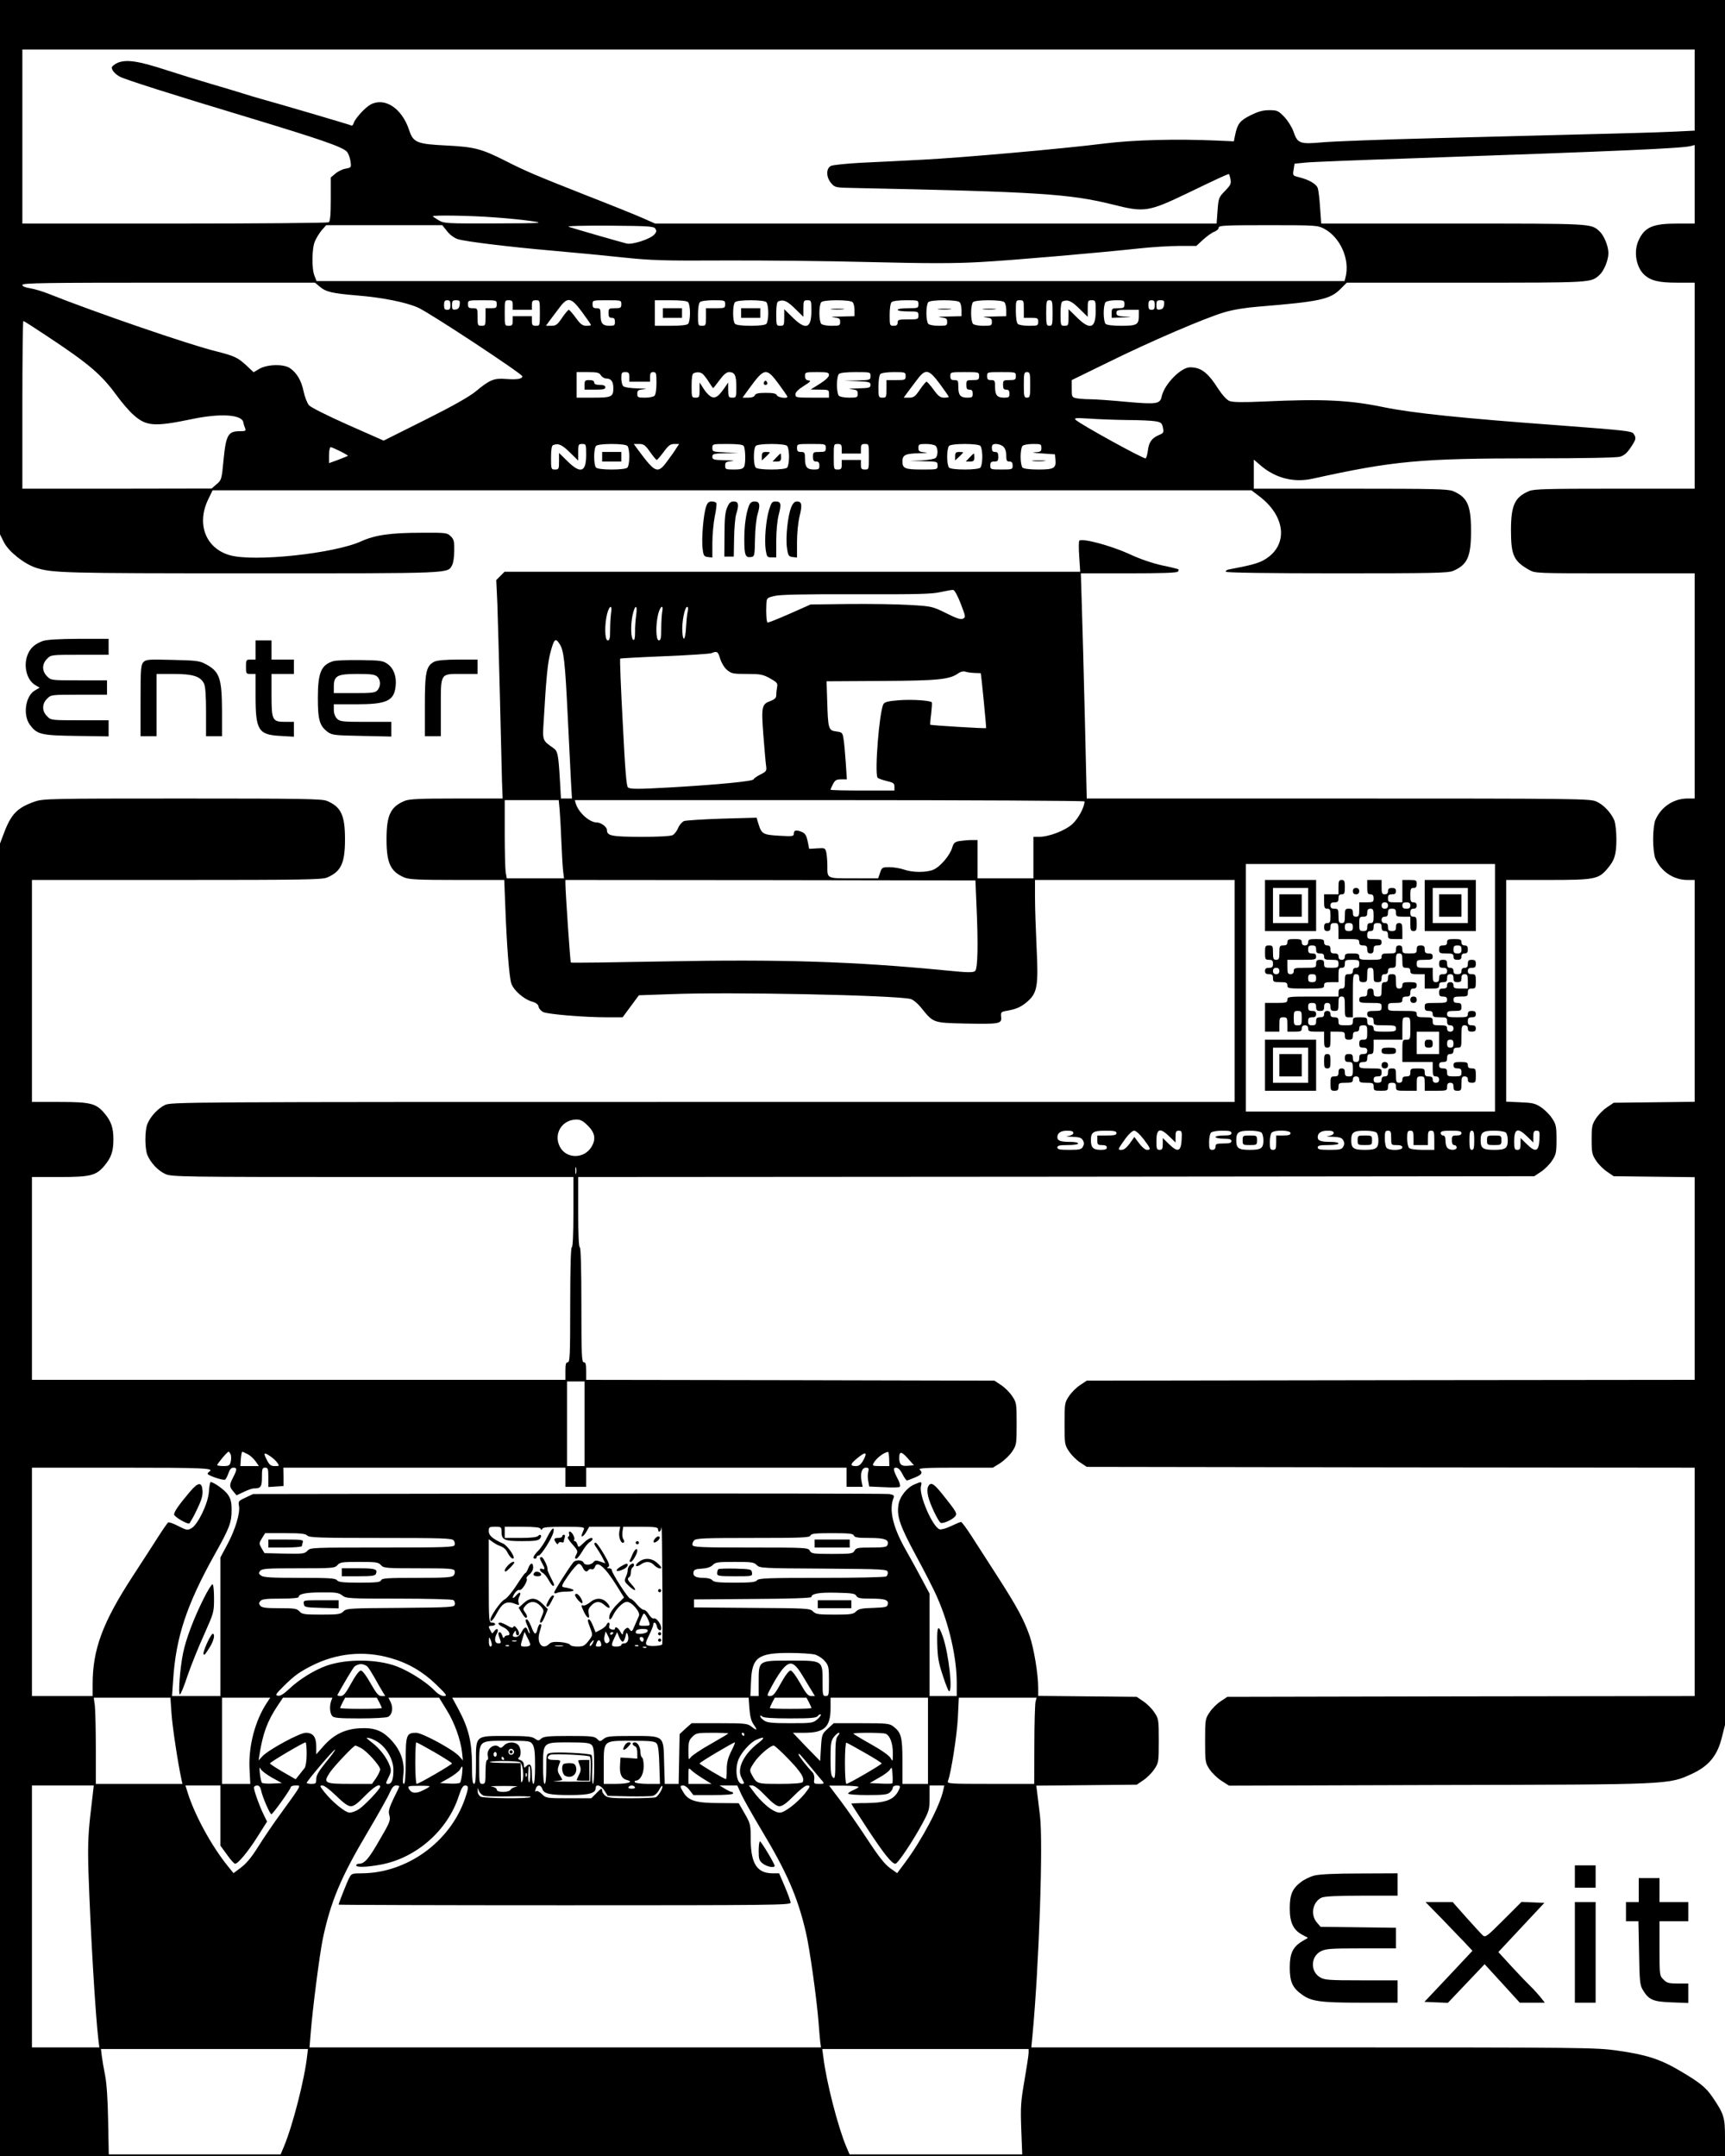 <svg xmlns="http://www.w3.org/2000/svg" version="1.0" width="1440" height="1800" viewBox="0 0 1080 1350"><path d="M0 167.3v167.3l2.5 5c3 5.8 12.4 13.3 19.7 15.8 10.3 3.4 16.7 3.6 135.1 3.6 127.1 0 122.9.2 125.8-5.2.7-1.2 1.3-5.3 1.3-9 .1-5.7-.2-7.1-2.2-9-2.2-2.2-2.9-2.3-18.5-2.2-19.2 0-28.9 1.4-37.7 5.4-17.1 7.7-67.4 13-82.3 8.6-15-4.4-20.8-19.6-13.3-35l2.7-5.6h650.4l5 3.8c16.7 12.7 18.2 30.9 3.1 39.7-3.7 2.2-8.5 3.5-22.4 6.1-1.3.3-2 .9-1.7 1.4.4.6 26.1 1 69.6 1 59.8 0 69.5-.2 72.6-1.5 9-3.8 11.3-8.8 11.3-25s-2.3-21.2-11.3-25c-3.1-1.3-12-1.5-64.2-1.5H785v-18.2l4.2 3.6c9.3 8 20.7 10.9 32.3 8.4 51.2-11.3 67.7-12.8 139.4-12.8 30.6 0 51-.4 53.3-1 2.7-.8 4.4-2.3 6.7-5.7 3.5-5.2 3.7-6.1 1.8-8.8-1.2-1.6-6.1-2.1-45.8-5.1-61.5-4.5-92.3-7.7-110.4-11.4-21.7-4.5-38.1-5.3-75-3.6-13.2.6-19.8.5-21.7-.3-1.7-.6-4.5-3.7-7.2-7.8-6.4-10.1-10.7-13.3-17.5-13.3-5.8 0-16.2 10.7-17.8 18.3-1 4.7-3.2 5-22.2 3.3-9.4-.9-19.6-1.6-22.5-1.6-3 0-6.8-.3-8.5-.6-3-.6-3.1-.8-3.1-6V238l22.3-10.9c26.9-13.3 61.6-28.2 73.4-31.6 5.3-1.6 13.5-2.9 21.2-3.5 38.1-3.1 44.9-4.5 51.4-11.1l3.9-3.9h74.4c79.4 0 78.3.1 83.8-4.8 2.8-2.6 5.6-9.2 5.6-13.7s-2.8-11.1-5.6-13.7c-5.5-4.9-3.7-4.8-91.8-4.8h-82.4l-.7-9.8c-.3-5.3-1-10.8-1.4-12.2-.8-2.7-5.3-5.4-11.7-7-4-1-4.1-1-3.5-4.7l.6-3.8 7-.7c3.9-.4 34.2-1.6 67.5-2.7 131.5-4.6 168.2-6.2 173.8-7.7l2.2-.6V140h-11c-15.2 0-20.3 2.2-24.1 10.5-3.3 7.1-1.5 17 3.7 21.7 4.1 3.6 9 4.8 20.4 4.8h11v129h-50c-42.8 0-50.6.2-53.7 1.5-8.9 3.8-11.3 8.8-11.3 24.5 0 15.6 1.7 19.4 11.3 24.8 3.8 2.2 4.3 2.2 53.8 2.2h49.9v141h-4.7c-8.7.1-16.5 5.4-20 13.7-.7 1.9-1.3 6.9-1.3 11.8s.6 9.9 1.3 11.8c3.5 8.3 11.3 13.6 20 13.7h4.7v138.9l-25.3.3-25.4.3-4.1 2.8c-2.3 1.5-5.4 4.6-6.9 6.9-2.5 3.8-2.8 5-2.8 13.3s.3 9.5 2.8 13.3c1.5 2.3 4.6 5.4 6.9 6.9l4.1 2.8 25.4.3 25.3.3V864l-190.3.2-190.3.3-4.2 2.8c-2.3 1.5-5.4 4.6-6.9 6.9-2.7 4-2.8 4.6-2.8 17.3 0 12.7.1 13.3 2.8 17.3 1.5 2.3 4.6 5.4 6.9 6.9l4.2 2.8 190.3.3 190.3.2v143l-146.3.2-146.3.3-4.2 2.8c-2.3 1.5-5.4 4.6-6.9 6.9-2.7 4-2.8 4.6-2.8 17.8 0 13.3.1 13.8 2.8 17.9 1.5 2.3 4.9 5.5 7.5 7.2l4.7 3 131-.4c146.3-.3 144.1-.2 159-7.1 10.3-4.8 15.6-11.2 18.4-22.2l2.1-8.3V0H0v167.3zM1061 56.4v25.4l-12.2.6c-12.1.6-31.8 1.1-149.8 4.1-32.2.8-64 2-70.8 2.6-14.5 1.3-15.8.8-18.4-6.8-1-2.8-3.6-6.9-5.8-9.2-3.7-3.8-4.4-4.1-9.3-4.1-4.1 0-6.9.8-11.8 3.2-6.7 3.4-8.1 5.3-9.6 12.3l-.8 4-11-.5c-25-1.1-51.7-.4-69.5 1.8-26 3.3-90.4 9-114.4 10.2-11.6.6-28.8 1.5-38.2 1.9-9.4.5-18 1.4-19.2 2-3.1 1.6-3 7.1.2 10.8 2.3 2.7 2.7 2.8 13.8 3 116.5 2.4 135.6 3.7 162.6 10.4 19.7 5 22.2 4.6 46.8-7.2 18.2-8.8 24.9-11.9 25.8-11.9.2 0 .6 1.4 1 3.2.5 2.8.1 3.7-3.4 7.3-3.9 4-4.1 4.4-4.7 12.3l-.6 8.2H410.2l-7.9-3.5c-4.3-1.9-19.9-8.2-34.8-14-32.9-13-38.1-15.2-51.5-22-14.7-7.4-19-8.5-36.6-9.4-18.4-.9-20.7-1.8-23.3-9.8-4.5-13.5-15.1-20.5-24-15.9-3.4 1.8-9.6 8.6-10.6 11.5-.3 1.2-1 1.9-1.4 1.7-.6-.4-47.5-14.2-57.1-16.8-1.9-.5-6.9-2-11-3.3-4.1-1.3-13.1-4-20-6s-19.4-5.9-27.8-8.6c-17.8-5.8-25-6.8-30.5-4.6-2 .9-3.7 2.3-3.7 3.1 0 1.6 2.2 4.1 5 5.6 3.6 1.9 33.2 11.3 79 25.1 46.2 14 60 18.7 63.1 21.8.9.9 1.9 3.5 2.3 5.8.6 4.2.6 4.2-3 4.9-1.9.3-4.8 1.7-6.4 3.1l-2.9 2.4v13.6c0 10-.4 13.9-1.3 14.5-.7.4-44.2.8-96.5.8H14V31h1047v25.4zm-751.7 79.7c7.8.5 18.3 1.6 23.2 2.3 8.6 1.3 7.6 1.4-22.7 1.5-30.5.1-31.8 0-35.2-2-2-1.2-3.6-2.3-3.6-2.5 0-.8 24.4-.4 38.3.7zm-29.3 8.8c1.9 2.3 4.5 4.2 6.8 4.9 5.1 1.5 31.8 4.8 59.5 7.2 12.8 1.1 32.4 3 43.7 4.2 18.1 1.9 25.4 2.1 63.5 1.9 23.7-.1 64.6.3 91 1 37 .9 52.8.9 69 0 20.3-1.1 73.1-5.7 100.3-8.6 7.4-.8 18.3-1.5 24.3-1.5H749l4.3-4c2.4-2.1 5.5-4.4 7-4.9 1.5-.6 2.7-1.7 2.7-2.6 0-1.3 3.9-1.5 30.9-1.5 30.1 0 31 .1 35.1 2.2 10.3 5.5 16.3 19.4 13.4 30.5l-.6 2.3H198.2l-1.3-3.3c-1.8-4.3-1.7-17.2.3-21.7.8-1.9 2.7-5 4.2-6.8l2.8-3.2H276.9l3.1 3.9zm130.3-1.7c.9 1.3.7 2.2-.7 3.7-2.5 2.8-13.6 6.4-17.2 5.6-3.3-.8-32.6-9.2-36.4-10.5-1.5-.5 8.9-.8 25.4-.7 25 .2 28 .4 28.9 1.9zm-210.1 36.3c3.9 3.3 7.8 4.2 23.3 5.5 16.1 1.3 30.8 4.3 38.2 7.6 7.1 3.1 65.3 41.5 65.3 43 0 1.7-3.2 2.2-10.3 1.7-7.5-.6-10.1.5-19 7.9-4.1 3.3-14.1 9-31.7 17.8l-25.8 12.9-22.4-9.9c-13.2-5.9-23.2-10.9-24.4-12.3-1.1-1.4-2.6-5.2-3.3-8.5-1.3-6.5-4-11.4-8.3-14.5-3.8-2.9-14.4-2.7-19.5.3l-3.5 2.1-4.7-4.4c-5.2-4.8-7.3-5.8-18.7-8.7-16.9-4.1-76-24.5-104.4-35.8-4.1-1.7-9.6-3.3-12.2-3.7-3.1-.5-4.8-1.2-4.8-2.1 0-1.2 14.2-1.4 91.6-1.4h91.6l3 2.5zM282 191c0 2.3-.4 3-2 3s-2-.7-2-3 .4-3 2-3 2 .7 2 3zm5.8-.3c-.2 2-.9 2.9-2.5 3.1-2 .3-2.3-.1-2.3-2.7 0-2.7.4-3.1 2.6-3.1s2.5.4 2.2 2.7zm23.2-.2c0 2.2-.4 2.5-3.5 2.5H304v5.5c0 5.2-.1 5.5-2.5 5.5s-2.5-.3-2.5-5.5c0-5.4 0-5.5-3-5.5-2.5 0-3-.4-3-2.5 0-2.5.1-2.5 9-2.5s9 0 9 2.5zm10 .5v3h12v-3c0-2.5.4-3 2.5-3 2.5 0 2.5.1 2.5 8s0 8-2.5 8c-2.1 0-2.5-.5-2.5-3v-3h-12v3c0 2.5-.4 3-2.5 3-2.5 0-2.5-.1-2.5-8s0-8 2.5-8c2.1 0 2.5.5 2.5 3zm43.5 4.5c3 4.1 5.5 7.7 5.5 8 0 .3-1.3.5-2.9.5-2.4 0-3.7-1-6.6-5-2-2.8-4-5-4.4-5-.4 0-2.3 2.2-4.2 5-2.9 4.3-3.8 5-6.8 5h-3.3l2.4-3.3c1.3-1.7 3.7-5 5.4-7.2 5.8-7.9 7.7-7.7 14.9 2zm24.5-5c0 2.2-.4 2.5-4 2.5-3.8 0-4 .2-4 3 0 2.3.4 3 2 3 1.5 0 2 .7 2 2.5 0 2.2-.4 2.5-3.3 2.5-4.4 0-5.7-1.5-5.7-6.7 0-3.9-.2-4.3-2.5-4.3-2 0-2.5-.5-2.5-2.5 0-2.5.1-2.5 9-2.5s9 0 9 2.5zm41.8-1.3c.7.7 1.2 3.7 1.2 6.8 0 3.1-.5 6.1-1.2 6.8-.8.8-4.7 1.2-11 1.2H410v-16h9.8c6.3 0 10.2.4 11 1.2zm23.2 1.3c0 2.4-.3 2.5-6 2.5h-6v5.5c0 5.2-.1 5.5-2.5 5.5s-2.5-.2-2.5-6.8c0-4 .5-7.3 1.2-8 .7-.7 4.2-1.2 8.5-1.2 7.1 0 7.3.1 7.3 2.5zm25.8-1.3c.7.7 1.2 3.7 1.2 6.8 0 3.1-.5 6.1-1.2 6.8-.7.7-4.4 1.2-9.8 1.2s-9.1-.5-9.8-1.2c-1.6-1.6-1.6-12 0-13.6.7-.7 4.4-1.2 9.8-1.2s9.1.5 9.8 1.2zm17.9 4l5.3 5.2v-5.2c0-4.9.2-5.2 2.5-5.2 2.4 0 2.5.2 2.5 6.8 0 10.9-3.5 12.1-11.7 4l-5.3-5.2v5.2c0 4.9-.2 5.2-2.5 5.2-2.4 0-2.5-.2-2.5-7.4 0-5 .4-7.6 1.3-7.9 3.2-1.3 5.5-.3 10.4 4.5zm36.1-4c.7.7 1.2 2.9 1.2 5v3.8l-8.7.2c-4.9.1-6.9.3-4.5.5 3.7.4 4.2.7 4.2 2.9s-.3 2.4-5.3 2.4c-2.9 0-5.8-.5-6.5-1.2-.7-.7-1.2-3.7-1.2-6.8 0-3.1.5-6.1 1.2-6.8.7-.7 4.4-1.2 9.8-1.2s9.1.5 9.8 1.2zm41.2 1.3c0 2.4-.2 2.5-6.5 2.5-3.7 0-6.5.4-6.5 1s2.8 1 6.5 1c6.3 0 6.5.1 6.5 2.5s-.2 2.5-6.5 2.5c-5.8 0-6.5.2-6.5 2 0 1.5-.7 2-2.5 2-2.4 0-2.5-.2-2.5-6.8 0-4 .5-7.3 1.2-8 .7-.7 4.3-1.2 9-1.2 7.7 0 7.8 0 7.8 2.5zm25.8-1.3c.7.7 1.2 2.9 1.2 5v3.8l-8.7.2c-4.9.1-6.9.3-4.5.5 3.7.4 4.2.7 4.2 2.9s-.3 2.4-5.3 2.4c-2.9 0-5.8-.5-6.5-1.2-.7-.7-1.2-3.7-1.2-6.8 0-3.1.5-6.1 1.2-6.8.7-.7 4.4-1.2 9.8-1.2s9.1.5 9.8 1.2zm28 0c.7.7 1.2 2.9 1.2 5v3.8l-8.7.2c-4.9.1-6.9.3-4.5.5 3.7.4 4.2.7 4.2 2.9s-.3 2.4-5.3 2.4c-2.9 0-5.8-.5-6.5-1.2-.7-.7-1.2-3.7-1.2-6.8 0-3.1.5-6.1 1.2-6.8.7-.7 4.4-1.2 9.8-1.2s9.1.5 9.8 1.2zm12.2 4.3v5.5h4.5c4.1 0 4.5.2 4.5 2.5 0 2.4-.3 2.5-5.8 2.5-3.2 0-6.3-.5-7-1.2-.7-.7-1.2-4-1.2-8 0-6.6.1-6.8 2.5-6.8s2.5.3 2.5 5.5zm18 2.5c0 7.3-.2 8-2 8s-2-.7-2-8 .2-8 2-8 2 .7 2 8zm16.7-2.8l5.3 5.2v-5.2c0-4.9.2-5.2 2.5-5.2 2.4 0 2.5.2 2.5 6.8 0 10.9-3.5 12.1-11.7 4l-5.3-5.2v5.2c0 4.9-.2 5.2-2.5 5.2-2.4 0-2.5-.2-2.5-7.4 0-5 .4-7.6 1.3-7.9 3.2-1.3 5.5-.3 10.4 4.5zm28.3-2.7c0 2.2-.4 2.5-4 2.5-3.8 0-4 .2-4 3v3l6.8-.2c6.3-.2 6.4-.2 1.5-.5-4.5-.3-5.3-.7-5.3-2.4s.7-1.9 7-1.9h7v3.8c0 5.5-1.2 6.2-11 6.2-5.4 0-9.1-.5-9.8-1.2-.7-.7-1.2-3.7-1.2-6.8 0-3.1.5-6.1 1.2-6.8.7-.7 3.6-1.2 6.5-1.2 5 0 5.3.1 5.3 2.5zm19 .5c0 2.3-.4 3-2 3s-2-.7-2-3 .4-3 2-3 2 .7 2 3zm5.8-.3c-.2 2-.9 2.9-2.5 3.1-2 .3-2.3-.1-2.3-2.7 0-2.7.4-3.1 2.6-3.1s2.5.4 2.2 2.7zM29.5 210.5c26.3 17.4 34 24 43.6 37.2 3.3 4.5 8 10 10.6 12.2 7.9 7 12.9 7.4 36.1 2.6 17.8-3.8 31.4-3 32.5 1.8.2 1.2.8 3 1.2 3.9.6 1.6.1 1.8-3.4 1.8-7.2 0-8.6 2.3-10.1 17.6-1.2 12.6-1.3 13-4.4 15.6l-3.1 2.7-59.2.1H14v-52.5c0-28.9.3-52.5.6-52.5.4 0 7.1 4.3 14.9 9.5zM376.2 235c.7 1.1 2.2 2 3.3 2 3.1 0 4.5 1.9 4.5 6 0 5.5-1.1 6-12.7 6H361v-16h7c5.9 0 7.2.3 8.2 2zm17.8 1v3h13v-3c0-2.3.4-3 2-3 1.8 0 2 .7 2 6.8 0 4-.5 7.3-1.2 8-.7.7-3.4 1.2-6 1.2-4.4 0-4.8-.2-4.8-2.4 0-2.2.5-2.5 4.3-2.9 2.4-.2.8-.4-3.8-.5-4.7-.1-8.6-.7-9.3-1.4-.7-.7-1.2-2.9-1.2-5 0-3.4.3-3.8 2.5-3.8 2.1 0 2.5.5 2.5 3zm46.3-1.5c.8.8 2.5 3 3.7 5 1.2 1.9 2.3 3.5 2.5 3.5.2 0 2-2.3 4-5 2.5-3.4 4.4-5 5.9-5 3.6 0 4.6 1.9 4.6 9.2 0 6.6-.1 6.8-2.5 6.8-2.3 0-2.5-.4-2.6-4.8v-4.7l-1.7 2.5c-4.1 6-5.8 7.3-8.3 6.7-1.3-.4-3.6-2.5-5.1-4.9l-2.8-4.3v4.7c0 4.4-.2 4.8-2.5 4.8-2.4 0-2.5-.2-2.5-7.4 0-5 .4-7.6 1.3-7.9 2.3-1 4.6-.7 6 .8zm47.2 5.9c3 4.1 5.5 7.7 5.5 8 0 1.4-6.1.5-6.6-.9-.5-1.1-2.2-1.5-6.9-1.5s-6.4.4-6.9 1.5c-.3.9-1.9 1.5-4.1 1.5h-3.6l4.2-5.8c9.5-13 10.7-13.2 18.4-2.8zm31.5-5.5c0 1.1-2.1 3.1-5.7 5.4l-5.8 3.6 5.8.1c5.4 0 5.7.1 5.7 2.5v2.5h-10.5c-9.9 0-10.5-.1-10.5-2 0-1.4 1.7-3.1 5.2-5.3 4.3-2.7 4.8-3.3 3-3.5-1.6-.2-2.2-1-2.2-2.8 0-2.3.2-2.4 7.5-2.4 6.6 0 7.5.2 7.5 1.9zm26 .6c0 2.4-.2 2.5-8.2 2.7l-8.3.2 8.3.3c7.4.3 8.2.6 8.2 2.3 0 1.8-.8 2-8.2 2.2-4.6.1-6.4.3-4 .5 3.7.4 4.2.7 4.2 2.9s-.3 2.4-5.3 2.4c-2.9 0-5.8-.5-6.5-1.2-.7-.7-1.2-3.7-1.2-6.8 0-3.1.5-6.1 1.2-6.8.8-.8 4.6-1.2 10.5-1.2 9.3 0 9.3 0 9.3 2.5zm22 0c0 2.4-.3 2.5-6 2.5h-6v5.5c0 5.2-.1 5.5-2.5 5.5s-2.5-.2-2.5-6.8c0-4 .5-7.3 1.2-8 .7-.7 4.2-1.2 8.5-1.2 7.1 0 7.3.1 7.3 2.5zm21.5 5c3 4.1 5.5 7.7 5.5 8 0 .3-1.3.5-2.9.5-2.4 0-3.7-1-6.6-5-2-2.8-4-5-4.4-5-.4 0-2.3 2.2-4.2 5-2.9 4.3-3.8 5-6.8 5h-3.3l2.4-3.3c1.3-1.7 3.7-5 5.4-7.2 5.8-7.9 7.7-7.7 14.9 2zm24.5-5c0 2.2-.4 2.5-4 2.5-3.8 0-4 .2-4 3 0 2.3.4 3 2 3 1.5 0 2 .7 2 2.5 0 2.2-.4 2.5-3.3 2.5-4.4 0-5.7-1.5-5.7-6.7 0-3.9-.2-4.3-2.5-4.3-2 0-2.5-.5-2.5-2.5 0-2.5.1-2.5 9-2.5s9 0 9 2.5zm23 0c0 2.2-.4 2.5-4 2.5-3.8 0-4 .2-4 3 0 2.3.4 3 2 3 1.5 0 2 .7 2 2.5 0 2.2-.4 2.5-3.3 2.5-4.4 0-5.7-1.5-5.7-6.7 0-3.9-.2-4.3-2.5-4.3-2 0-2.5-.5-2.5-2.5 0-2.5.1-2.5 9-2.5s9 0 9 2.5zm9 5.5c0 7.3-.2 8-2 8s-2-.7-2-8 .2-8 2-8 2 .7 2 8zm60.5 22c7.7 0 15.8.4 18 .8 3.4.6 4 1.1 4.6 4 .6 3 .4 3.4-2.5 4.6-4.4 1.9-6.3 4.4-6.9 9.5-.3 2.4-.9 4.7-1.4 5.1-.8.8-41.1-21.4-43.8-24.1-1.2-1.2-.1-1.3 8.3-.8 5.3.4 16 .8 23.7.9zm-348.8 20.2l5.3 5.2v-5.2c0-4.9.2-5.2 2.5-5.2 2.4 0 2.5.2 2.5 6.8 0 10.9-3.5 12.1-11.7 4l-5.3-5.2v5.2c0 4.9-.2 5.2-2.5 5.2-2.4 0-2.5-.2-2.5-7.4 0-5 .4-7.6 1.3-7.9 3.2-1.3 5.5-.3 10.4 4.5zm36.1-4c.7.7 1.2 3.7 1.2 6.8 0 3.1-.5 6.1-1.2 6.8-.7.7-4.4 1.2-9.8 1.2s-9.1-.5-9.8-1.2c-1.6-1.6-1.6-12 0-13.6.7-.7 4.4-1.2 9.8-1.2s9.1.5 9.8 1.2zM407 283c1.9 2.7 3.8 5 4.2 5 .3 0 2.3-2.3 4.3-5 3-4.1 4.2-5 6.7-5h3l-1.8 2.7c-.9 1.6-3.5 5.2-5.6 8-6 8.2-7.4 7.7-18.3-7l-2.7-3.7h3.3c2.9 0 3.9.7 6.9 5zm58.6-3.8c1.2 1.9 1.3 11 .3 13-.8 1.4-2.2 1.8-6.4 1.8-5.2 0-5.5-.2-5.5-2.4 0-2.2.5-2.5 4.3-2.9 2.3-.2.5-.4-4-.5-7.6-.2-8.3-.4-8.3-2.2 0-1.8.7-2 8.3-2.2l8.2-.2-8.2-.3c-8.1-.4-8.3-.5-8.3-2.8 0-2.5.1-2.5 9.4-2.5 6.3 0 9.7.4 10.2 1.2zm27.2 0c.7.7 1.2 3.7 1.2 6.8 0 3.1-.5 6.1-1.2 6.8-.7.7-4.4 1.2-9.8 1.2s-9.1-.5-9.8-1.2c-1.6-1.6-1.6-12 0-13.6.7-.7 4.4-1.2 9.8-1.2s9.1.5 9.8 1.2zm24.2 1.3c0 2.2-.4 2.5-4 2.5-3.8 0-4 .2-4 3 0 2.3.4 3 2 3 1.5 0 2 .7 2 2.5 0 2.2-.4 2.5-3.3 2.5-4.4 0-5.7-1.5-5.7-6.7 0-3.9-.2-4.3-2.5-4.3-2 0-2.5-.5-2.5-2.5 0-2.5.1-2.5 9-2.5s9 0 9 2.5zm10 .5v3h12v-3c0-2.5.4-3 2.5-3 2.5 0 2.5.1 2.5 8s0 8-2.5 8c-2.1 0-2.5-.5-2.5-3v-3h-12v3c0 2.5-.4 3-2.5 3-2.5 0-2.5-.1-2.5-8s0-8 2.5-8c2.1 0 2.5.5 2.5 3zm58.8-1.8c1.6 1.6 1.5 6.3-.1 7.6-.7.6-4.6 1.3-8.7 1.5l-7.5.3 8.8.2c8.6.2 8.7.2 8.7 2.7s0 2.5-9.8 2.5c-10.6 0-12.2-.7-12.2-5 0-4.1 1.7-5 10.5-5.2 4.6-.1 6.2-.3 3.8-.5-3.8-.4-4.3-.7-4.3-2.9s.4-2.4 4.8-2.4c2.6 0 5.3.5 6 1.2zm28 0c.7.7 1.2 3.7 1.2 6.8 0 3.1-.5 6.1-1.2 6.8-.7.7-4.4 1.2-9.8 1.2s-9.1-.5-9.8-1.2c-.7-.7-1.2-3.7-1.2-6.8 0-3.1.5-6.1 1.2-6.8.7-.7 4.4-1.2 9.8-1.2s9.1.5 9.8 1.2zm14.4.5c1.1 1 1.8 3 1.8 5.5 0 3.1.3 3.8 2 3.8 1.5 0 2 .7 2 2.5 0 2.4-.2 2.5-7 2.5s-7-.1-7-2.5c0-2 .5-2.5 2.5-2.5 2.1 0 2.5-.5 2.5-3 0-2.3-.4-3-2-3-1.5 0-2-.7-2-2.5 0-2 .5-2.5 2.7-2.5 1.4 0 3.5.7 4.5 1.7zm23.8.8c0 2.2-.4 2.5-4.2 2.7-2.4.1-.5.4 4.2.7l8.5.6.3 3.3c.5 5.4-.9 6.2-10.7 6.2-5.4 0-9.2-.5-9.9-1.2-.7-.7-1.2-3.7-1.2-6.8 0-3.1.5-6.1 1.2-6.8.7-.7 3.6-1.2 6.5-1.2 5 0 5.3.1 5.3 2.5zm-438.9 2.1c2.8 1.4 4.9 2.7 4.7 2.8-.1.2-2.9 1.3-6 2.5L206 290v-5c0-2.8.5-5 1-5 .6 0 3.3 1.2 6.1 2.6z"/><path d="M415 196v3h12v-6h-12v3zM464 196v3h12v-6h-12v3zM520.7 193.7c1.8.2 5 .2 7 0 2.1-.2.7-.4-3.2-.4-3.8 0-5.5.2-3.8.4zM587.7 193.7c1.8.2 5 .2 7 0 2.1-.2.7-.4-3.2-.4-3.8 0-5.5.2-3.8.4zM615.7 193.7c1.8.2 5 .2 7 0 2.1-.2.7-.4-3.2-.4-3.8 0-5.5.2-3.8.4zM366 241v3h6.5c5.1 0 6.5-.3 6.5-1.5 0-1-1.1-1.5-3.5-1.5s-3.5-.5-3.5-1.5-1-1.5-3-1.5c-2.7 0-3 .3-3 3zM478.5 239c-.8 1.3-.1 2.4 1.4 1.9.6-.3.7-1 .2-1.8-.6-1-1-1-1.6-.1zM377 286v3h12v-6h-12v3zM477 285.7v2.6l2.5-2.3c1.4-1.3 2.5-2.5 2.5-2.7 0-.2-1.1-.3-2.5-.3-2 0-2.5.5-2.5 2.7zM486 286.5l-2.3 2.5h2.6c2.2 0 2.7-.5 2.7-2.5 0-1.4-.1-2.5-.3-2.5-.2 0-1.4 1.1-2.7 2.5zM598 285.7v2.6l2.5-2.3c1.4-1.3 2.5-2.5 2.5-2.7 0-.2-1.1-.3-2.5-.3-2 0-2.5.5-2.5 2.7zM607 286.5l-2.3 2.5h2.6c2.2 0 2.7-.5 2.7-2.5 0-1.4-.1-2.5-.3-2.5-.2 0-1.4 1.1-2.7 2.5zM646.7 288.7c1.8.2 5 .2 7 0 2.1-.2.7-.4-3.2-.4-3.8 0-5.5.2-3.8.4zM442.1 317.2c-1.7 4.7-3 20.5-2.2 26.3.5 4.5.9 5 3.4 5.3l2.7.3V340c0-5 .7-12.5 1.5-16.6.9-4.1 1.3-7.9 1-8.4-.3-.6-1.7-1-3-1-1.7 0-2.6.8-3.4 3.2zM455.3 317.7c-1.3 2.9-1.7 7.1-1.7 17.3l-.1 13.5h5.9l.2-11.5c.1-6.3.7-13.1 1.3-15 1.9-5.9 1.5-8-1.5-8-1.9 0-2.9.8-4.1 3.7zM468.9 316.7c-1.9 5-2.9 12.4-2.9 21.2 0 9.7.7 11.4 4.1 10.9 2.3-.3 2.4-.5 2.6-11.3.1-6.3.8-13.1 1.7-15.8 1.7-5.8 1.2-7.7-2-7.7-1.7 0-2.8.8-3.5 2.7zM481.5 319.2c-2 6.6-3 19-2.1 25.1.7 4.4.9 4.7 3.7 4.7h2.9v-10.3c0-6 .6-12.7 1.5-16.2 1.8-6.9 1.5-8.5-1.9-8.5-2.2 0-2.7.7-4.1 5.2zM495.4 317.6c-2.2 5.1-3.6 19-2.7 25.4.7 5 1.1 5.5 3.6 5.8l2.7.3v-9.7c0-5.6.7-12.5 1.6-16.1 1.8-7.2 1.4-9.3-1.6-9.3-1.5 0-2.6 1.1-3.6 3.6z"/><path d="M675.7 338.6c-.3.4-.4 4.9 0 10l.6 9.4H315.9l-2.6 2.6-2.6 2.6.7 15.1c.3 8.4 1 34.5 1.6 58.2.6 23.6 1.2 47.6 1.3 53.2l.4 10.3h-28.9c-23.7 0-29.5.3-32.5 1.5-8.8 3.7-11.3 8.9-11.3 24s2.5 20.3 11.3 24c3 1.2 8.8 1.5 33 1.5h29.4l.7 17.7c.9 23.5 2.4 43 3.7 47 1.3 4.2 7.7 9.9 12.8 11.4 2.8.8 4.1 1.8 4.3 3.3.2 1.1 1.5 2.6 2.9 3.3 3 1.4 25.5 3.3 40.1 3.3h9.6l5.1-6.9 5.1-6.9 19.8-.7c37.1-1.5 139.3.6 150.3 3 1.5.4 4.4 2.7 6.7 5.6 7.7 9.5 7.3 9.3 27.4 9.8 21.7.4 23 .2 22.6-4.1-.3-3-.1-3.3 3.7-3.9 6-1.1 8.9-2.4 12.9-5.9 6-5.3 6.8-9.8 5.6-33.5-.5-11-1-25.1-1-31.3V551h125v139H440c-328.6 0-333.1 0-336.9 2-4.4 2.2-8.8 7-10.8 11.7-1.7 4.2-1.7 15.4 0 19.6 2.1 4.9 6.7 9.8 11.2 11.8 3.8 1.8 9.9 1.9 129.8 1.9H359v22c0 14-.4 22-1 22s-1 12.7-1 36c0 31.3-.2 36-1.5 36-1.2 0-1.5 1.3-1.5 5.5v5.5H20V737h17.3c19.4 0 22.9-.9 28.1-7.1 4.2-5 5.6-9 5.6-16.4 0-7.4-1.4-11.4-5.6-16.4-5.2-6.2-8.7-7.1-28.1-7.1H20V551h90.5c79.2 0 91-.2 94.2-1.5 8.8-3.7 11.3-8.9 11.3-24s-2.5-20.3-11.3-24c-3.2-1.3-14.6-1.5-90.5-1.5-82.7 0-87.2.1-92.4 1.9-10.9 3.8-14.8 7.7-19.3 19.7L0 528.2V1350h1080v-11.5c0-12.7-.6-14.7-7.7-25.2-4.3-6.3-8-9.3-20.6-16.7-12.1-7.2-21.2-10.1-39.1-12.6-13.5-1.9-19.8-2-190.4-2H645.7l.7-7.3c4.1-43.3 6.8-121.4 4.7-137.9-.6-5.1-1.4-11.4-1.7-14l-.6-4.7 31.4-.3 31.5-.3 4.1-2.8c2.3-1.5 5.4-4.6 6.9-6.9 2.7-4 2.8-4.6 2.8-17.8 0-13.2-.1-13.8-2.8-17.8-1.5-2.3-4.6-5.4-6.9-6.9l-4.1-2.8-30.9-.3-30.8-.3v-5.2c0-8.4-2.7-24.6-5.3-32.2-3.6-10.3-7.8-18.1-19.6-36.5-5.9-9.1-13.3-20.7-16.6-25.8-3.2-5-6.3-9.2-6.8-9.2-.6 0-3.4 1.2-6.3 2.6-3 1.4-6.1 2.3-7.1 2-4.4-1.4-13.1-21.5-11.7-27 .7-3 .5-3.1-3.9-1.2-4.9 2-9.5 7.8-10.2 13-1.1 7.1.9 13 11 31.7 5.2 9.6 11.3 21.4 13.4 26.4 7.4 16.7 12.1 37.6 12.1 53.2v8.3h-17v-64.1l-4.9-9.2c-2.7-5.1-7.2-13.3-10-18.2-8.1-14.2-10.7-25.3-7.6-32.7.5-1.3 0-1.8-2.7-2.3-1.8-.3-92.2-.4-200.8-.3l-197.5.3-4.7 2.2c-4.4 2-4.7 2.4-4.2 5.1.9 4.4-2.2 14.7-7.1 24l-4.5 8.4v86.8H107.7l.7-10c1.7-26.9 8.5-47.3 26.2-79 9.1-16.2 10.4-19.7 10.4-27.4 0-4.9-.5-7.1-2.3-9.7-1.9-2.9-8.8-7.8-10.8-7.9-.4 0-.9 2.7-1.1 6-.5 7.4-6.9 20.6-10.9 22.9-2.4 1.4-3.1 1.3-8.2-1.3-3-1.6-5.9-2.6-6.4-2.3-.5.3-3.4 4.5-6.4 9.2-3 4.7-10 15.6-15.7 24.3-18.9 29-25.2 45.9-25.2 67.8v7.4H20V919h56c52 0 58.6.3 55 2.5-.5.3-1 .9-1 1.3 0 1.1 9.9 4.4 10.9 3.7.5-.3 1.5-2.1 2.1-4 .8-2.4 1.8-3.5 3.1-3.5 2.4 0 2.4 1.1-.1 6-2.5 4.8-2.5 5.9.1 8.9l2 2.4 4.5-2.1c2.4-1.2 5.3-2.2 6.3-2.2 4.4 0 5.1-1 5.1-7.1 0-5.2.2-5.9 2-5.9s2 .7 2 6.1v6l4.7-.3 4.8-.3v-5.8l-.1-5.7H354v12h13v-12h163v12h10.1l-.7-3.5c-.9-5 .2-8.5 2.7-8.5 1.8 0 2 .4 1.5 2.6-.4 1.4-.4 4 0 5.8l.6 3.4 9.1.4c5.1.3 9.6.2 10-.2.5-.4.1-2.2-.7-3.9-3.4-6.5-3.7-8.1-1.6-8.1 1.3 0 2.7 1.4 4 4 1.1 2.2 2.4 4 2.8 4 .4 0 2.6-.8 4.9-1.8 4.4-1.8 5.2-2.9 3.1-5-.9-.9 4-1.2 22.3-1.2h23.5l4.7-2.9c2.5-1.7 5.9-4.9 7.4-7.2 2.7-4.1 2.8-4.7 2.8-17.4s-.1-13.3-2.8-17.3c-1.5-2.3-4.6-5.4-6.9-6.9l-4.2-2.8-127.8-.3L367 864v-5.5c0-4.2-.3-5.5-1.5-5.5-1.3 0-1.5-4.7-1.5-36 0-23.3-.4-36-1-36s-1-8-1-22v-22l299.3-.2 299.3-.3 4.2-2.8c2.3-1.5 5.4-4.6 6.9-6.9 2.5-3.8 2.8-5 2.8-13.3s-.3-9.5-2.8-13.3c-1.5-2.3-4.6-5.4-6.9-6.9-3.6-2.4-5.3-2.8-13-3.1l-8.8-.4V551h26.3c29.3 0 31.5-.5 37.1-7.1 4.5-5.2 5.6-9 5.6-18.4 0-4.9-.6-9.9-1.3-11.8-2.1-4.9-6.7-9.8-11.2-11.8-3.8-1.8-10.9-1.9-161.6-1.9H680.4l-1.2-50.8c-.7-27.9-1.5-59.6-1.9-70.5l-.6-19.7h30.1c20.2 0 30.3-.3 30.7-1.1.4-.6.5-1.2.3-1.4-.2-.2-4.9-1.4-10.3-2.5-6.3-1.4-13.9-4-20.5-7.1-11.6-5.3-29.5-10.1-31.3-8.3zM601.5 378c3.1 8.1 3.2 8.5 1.4 9.4-1.4.7-4.1-.2-10.6-3.5-8.6-4.2-9-4.3-22.8-5.1-7.7-.5-24.8-.7-38-.6l-24 .3-13.3 5.9c-7.3 3.2-13.5 5.7-13.7 5.4-.6-.6-1-6-.7-11.4.2-3.9.3-4.1 5-5.2 3.4-.9 17.8-1.2 51.2-1.1 38.5.1 47.6-.1 53-1.4 3.6-.8 7.1-1.4 7.8-1.3.8 0 2.9 3.9 4.7 8.6zm-218.9 5.7c-.3 2.1-.6 6.8-.6 10.5 0 5.4-.3 6.8-1.5 6.8-1.9 0-2.1-9.8-.4-16.6 1.4-5.4 3.4-6 2.5-.7zm15.7 1.5c-.4 2.9-.8 7.7-.7 10.6 0 3.3-.3 5.1-1 4.9-1.6-.5-1.9-8.9-.6-15.3 1.5-7 3.3-7.2 2.3-.2zm16.3-2.1c-.3 1.7-.6 6.5-.6 10.5 0 5.9-.3 7.4-1.5 7.4-1.9 0-2.1-9.8-.4-16.6 1.3-5 3.5-6.2 2.5-1.3zm15.9.1c-.4 1.8-.8 6.2-1 9.8-.4 7.9-1.9 9.4-2.3 2.5-.4-5.8 1.5-15.5 3-15.5.7 0 .8 1.2.3 3.2zm-80.1 20.1c2.6 3.9 3.4 11.3 5 44.2.9 17.6 1.8 36.6 2.1 42.2l.6 10.3h-6.9l-.6-10.8c-1-17.1-1.4-19-4.3-20.9-6.7-4.7-6.7-4.6-5.9-16.7 1.5-26.5 2.5-36.5 4.1-42.6 2.4-9.1 3.2-9.9 5.9-5.7zm100.5 9.2c.8 2.6 2.6 5.6 4.3 7 2.7 2.3 3.8 2.5 12.4 2.5 8.4 0 10 .3 14.4 2.7 4.6 2.6 5 3.1 4.5 5.7-.3 1.6-.5 3.8-.5 5 0 1.6-1 2.5-3.5 3.5-5.6 2-5.9 3.4-4.6 21 .7 8.6 1.4 17.3 1.7 19.3.5 3.5.3 3.8-3.4 5.7-2.2 1.1-4.2 2.5-4.4 3.1-.4 1.2-22 3.3-51.2 5-21.3 1.2-25.7 1.2-27.4.1-1-.6-1.8-10.7-3.3-40.5-1.2-21.9-1.9-40-1.6-40.2.2-.2 12.7-.9 27.7-1.5 15.1-.6 28.3-1.5 29.4-1.9 3.6-1.5 4.1-1.1 5.5 3.5zm159.4 8.9c2 .1 3.7.1 3.7.1.3 0 3.6 34.1 3.4 34.4-.3.4-34.5-1.7-35-2.1-.1-.2.1-3.2.6-6.8.4-3.6.6-6.8.4-7.2-.7-1.2-12.7-2-21-1.3-6.4.5-8.6 1.1-9.3 2.4-2.6 4.8-5.6 42.8-3.7 46 .3.5 2.8 1.4 5.6 2.1 4.3 1 5 1.5 5 3.6v2.4h-20c-11 0-20-.2-20-.5 0-.4.7-1.9 1.5-3.5 1.3-2.5 2.2-3 5.1-3h3.6l-.7-10.8c-.4-5.9-1-12.5-1.4-14.7-.6-3.8-.9-4-4.6-4.5-4.8-.6-5.1-1.6-5.6-19.2l-.4-12.2 34.5-.2c35.9-.2 42.6-.9 48.3-5 1.3-.9 3-1.2 4.2-.8 1.1.4 3.7.7 5.8.8zm-259.9 85.8c.3 3.5.8 12.6 1.1 20.3.3 7.7.8 15.9 1.1 18.2l.5 4.3h-35.8l-.7-3.8c-.3-2-.6-13-.6-24.5V501h33.8l.6 6.2zm328.6-5.4c0 3.6-3.8 10.6-7.5 14.1-4.6 4.2-14.7 8.1-21.1 8.1H647v26h-35v-24h-3.7c-2.1 0-5.4.3-7.4.6-3.1.5-3.8 1.1-4.8 4.3-1.4 4.8-7.6 12-11.8 13.7-4.3 1.8-13 1.8-18.3-.1-2.3-.8-6.4-1.5-9-1.5-4.6 0-4.9.1-6 3.5l-1.2 3.5h-15.3c-17.2 0-16.5.3-16.5-8 0-2.6-.3-6.2-.6-7.9-.7-3.2-.8-3.2-5.8-2.9l-5 .3-.9-4.6c-.7-3.5-1.5-4.9-3.3-5.8-3.6-1.6-5.4-1.4-5.4.8 0 1.8-.6 1.9-9.2 1.4-10.2-.6-11-1.1-13-7.6l-1.1-3.7-21.6.6c-11.9.4-22.6 1.1-23.8 1.5-1.2.5-2.9 2.4-3.7 4.3-.8 1.9-2.3 3.9-3.4 4.5-1.3.7-9 1.1-19.9 1.1-18.4-.1-21.3-.6-21.3-4.3 0-1.9-3.7-4.7-6.3-4.7-4.6 0-11.4-6.1-13.2-11.8l-.6-2.2h159.5c87.8 0 159.6.4 159.6.8zm257 116.7V696H780V541h156v77.5zm-324.7-53.1c1.2 25.7.9 41.2-.8 42.6-1.3 1.1-4.8 1-18.8-.4-57.5-5.6-103-7-175.5-5.6-32.1.6-58.6 1-58.8.7-.4-.3-3.4-44.3-3.4-49.5V551l128.4.1 128.3.2.6 14.1zM368.1 704.9c4.4 4.4 5.1 8.3 2.3 13.1-4.6 7.8-15.9 7.8-19.9 0-4.1-8 1.3-16.9 10.4-17 2.6 0 4.2.9 7.2 3.9zm303.9 4.5c0 .9-1.3 1.6-3.2 1.9-2.1.2-1.1.4 2.4.5 4.6.2 5.9.6 6.8 2.2.8 1.4.8 2.6 0 4-.9 1.7-2.1 2-8.5 2-6 0-7.5-.3-7.5-1.5s1.4-1.5 6.5-1.5c3.7 0 6.5-.4 6.5-1s-2.2-1-4.9-1c-6.1 0-8.1-.7-8.1-2.9 0-2.7 2.1-4.1 6.2-4.1 2.6 0 3.8.4 3.8 1.4zm27 .1c0 1.2-1.3 1.5-6 1.5h-6v3c0 2.7.3 3 3 3 2 0 3 .5 3 1.5 0 1.1-1.1 1.5-3.8 1.5-4.7 0-6.2-1.4-6.2-6 0-5.1 1.4-6 9.2-6 5.4 0 6.8.3 6.8 1.5zm17 3.8c4.6 6.1 4.7 6.7 2.1 6.7-1.1 0-3.2-1.8-4.9-4.1l-3-4-2.8 4c-2 2.7-3.7 4.1-5.2 4.1-2.6 0-2.6 0 2.6-7.3 2-2.7 4.2-4.7 5.3-4.7 1.1 0 3.5 2.2 5.9 5.3zm16.2-1.6l3.8 3.7v-3.7c0-3.1.4-3.7 2-3.7 1.9 0 2.1.5 1.8 5.7-.4 7.4-2.4 8.1-7.9 2.7l-3.9-3.8v3.7c0 3-.4 3.7-2 3.7-1.7 0-2-.7-2-5.3 0-8.1 2.2-8.9 8.2-3zm38.8-2.2c0 1.1-1.2 1.5-5 1.5-2.7 0-5 .4-5 1 0 .5 2.3 1 5 1 3.8 0 5 .4 5 1.5s-1.2 1.5-5 1.5c-4.3 0-5 .3-5 2 0 1.3-.7 2-2 2-1.7 0-2-.7-2-4.8 0-2.6.5-5.3 1.2-6 .7-.7 3.8-1.2 7-1.2 4.5 0 5.8.3 5.8 1.5zm18.8-.3c.7.7 1.2 2.8 1.2 4.8 0 5-1.4 6-8.5 6s-8.5-1-8.5-6 1.4-6 8.5-6c3.4 0 6.6.5 7.3 1.2zm18.2.3c0 1.1-1.2 1.5-4.5 1.5H799v4.5c0 3.8-.3 4.5-2 4.5s-2-.7-2-4.8c0-2.6.5-5.3 1.2-6 1.8-1.8 11.8-1.6 11.8.3zm27-.1c0 .9-1.3 1.6-3.2 1.9-2.1.2-1.1.4 2.4.5 4.6.2 5.9.6 6.8 2.2.8 1.4.8 2.6 0 4-.9 1.7-2.1 2-8.5 2-6 0-7.5-.3-7.5-1.5s1.4-1.5 6.5-1.5c3.7 0 6.5-.4 6.5-1s-2.2-1-4.9-1c-6.1 0-8.1-.7-8.1-2.9 0-2.7 2.1-4.1 6.2-4.1 2.6 0 3.8.4 3.8 1.4zm26.8-.2c.7.7 1.2 2.8 1.2 4.8 0 5-1.4 6-8.5 6s-8.5-1-8.5-6 1.4-6 8.5-6c3.4 0 6.6.5 7.3 1.2zm9.2 3.3c0 4.5 0 4.5 3.5 4.5 2.4 0 3.5.5 3.5 1.5 0 1.9-8 2.1-9.8.3-.7-.7-1.2-3.4-1.2-6 0-4.1.3-4.8 2-4.8s2 .7 2 4.5zm14 0v4.5h9v-4.5c0-3.8.3-4.5 2-4.5 1.8 0 2 .7 2 6v6h-7.3c-4.3 0-7.8-.5-8.5-1.2-.7-.7-1.2-3.4-1.2-6 0-4.1.3-4.8 2-4.8s2 .7 2 4.5zm30-3c0 1-1 1.5-3 1.5-2.7 0-3 .3-3 3 0 2 .5 3 1.5 3 .8 0 1.5.7 1.5 1.5 0 1.8-4.1 2-5.8.3-.7-.7-1.2-2.7-1.2-4.5 0-2.3-.5-3.3-1.5-3.3-.8 0-1.5-.7-1.5-1.5 0-1.2 1.4-1.5 6.5-1.5s6.5.3 6.5 1.5zm8 4.5c0 4.7-.3 6-1.5 6s-1.5-1.3-1.5-6 .3-6 1.5-6 1.5 1.3 1.5 6zm19.8-4.8c.7.7 1.2 2.8 1.2 4.8 0 5-1.4 6-8.5 6s-8.5-1-8.5-6 1.4-6 8.5-6c3.4 0 6.6.5 7.3 1.2zm13.4 2.5l3.8 3.7v-3.7c0-3.1.4-3.7 2-3.7 1.9 0 2.1.5 1.8 5.7-.4 7.4-2.4 8.1-7.9 2.7l-3.9-3.8v3.7c0 3-.4 3.7-2 3.7-1.7 0-2-.7-2-5.3 0-8.1 2.2-8.9 8.2-3zm-595.5 23c-.3 1-.5.2-.5-1.7s.2-2.7.5-1.8c.2 1 .2 2.6 0 3.5zm5.3 156.8V918h-11v-53h11v26.5zm-221.5 19.4c.3 1.1.3 3.1-.1 4.5-.5 2.2-1.2 2.6-4.5 2.6-2.1 0-3.9-.3-3.9-.6 0-.9 6.3-8.4 7.1-8.4.4 0 1 .9 1.4 1.9zm10.5-.4c1.6.8 3.8 2.8 5 4.5l2.1 3h-11.6l.3-4.5c.2-2.5.6-4.5.9-4.5.2 0 1.7.7 3.3 1.5zm401.7 3l.1 4.5h-5.4c-4.9 0-5.4-.2-4.5-1.8 1.6-3 6.3-6.7 9.1-7.1.3-.1.6 1.9.7 4.4zm11.8 4.3c-4.2.4-5.5-.8-5.5-4.9 0-4.3 1.3-4.3 5.4.3l3.8 4.3-3.7.3zm-399.2-5.9c1.5 1 3.5 2.8 4.3 4 1.4 2 1.4 2.1-1.5 2.1-2.6 0-3.4-.7-5.1-4-2.3-4.4-1.8-4.9 2.3-2.1zm371.4 2.1c-1.7 3.1-2.8 4-4.9 4-3.8 0-3.5-1.3.9-4.9 5.2-4.3 6.6-4 4 .9zm-126.1 115.7c-1 1-8.2 1.3-9.5.4-1.1-.7-.9-1.8 1.3-6.2 1.4-2.9 2.6-5.9 2.6-6.6 0-2.2 1.8-1.4 2.2.9.4 2.5 2.8 3.7 2.8 1.3 0-2.5-3.1-6.7-4.6-6.1-.8.3-2.1-.8-3.1-2.4-.9-1.7-2.4-3-3.3-3-.8 0-2.8-1.6-4.3-3.5s-3.4-3.5-4.1-3.5c-1.3 0-11.6-16-11.6-18 0-.6-.8-1-1.7-1-1.4 0-1.5-.2-.4-.9 1-.7.5-2.3-2.8-8-2.3-3.9-4.6-7.1-5.1-7.1-1.4 0-1.2.9.9 3.8 1 1.5 2.6 4.1 3.5 5.9l1.6 3.2-3.2-1.1c-2.5-.9-3.3-.8-4.2.3-1.5 2-5.5 2.2-6.2.4-.7-1.8-4.9-2-6.4-.3-2.5 3-12 17.9-12 18.9 0 .7.6.8 1.8.3.9-.5 3.6-.8 6-.8 6.5-.1 5.4-1.6-2.1-2.8-1.4-.3-.9-1.5 3.1-7.3 2.7-3.9 5.6-7.1 6.4-7.3.8-.1 2 .9 2.6 2.3 1.2 2.6 2.6 3.2 3.7 1.5.3-.5 1.2-.7 1.9-.4.8.3 1.7-.3 2.1-1.5 1.3-4.2 6.4.2 13.6 11.8l4.6 7.4-4.2 4.1c-2.3 2.3-4.5 5.3-4.8 6.8-.9 3.4.6 3.7 2 .5 2-4.3 6.4-8.7 8.8-8.7 3.1 0 8.7 6.6 7.5 8.9-.4.9-1.6 3.6-2.6 5.9-1.6 3.9-1.9 4.2-3.1 2.6-1-1.4-1.5-1.5-2.8-.4-.8.7-1.5 2-1.5 2.9-.1 1-.6.6-1.6-1.2-1.4-2.6-3.4-3.7-3.4-1.8 0 .5-.9.7-2 .4-1.5-.4-1.9-1.1-1.5-2.4.7-2.2-1-2.6-1.8-.5-.3.8-2 2.2-3.7 3.1l-3.1 1.6-1.6-4c-.9-2.3-2-4.1-2.5-4.1-1.1 0-1 .8.8 5.6 1.6 4.2 1.6 4.3-1.1 7.8-2.4 3.1-3.3 3.6-7 3.6-2.4 0-4.5-.5-4.7-1.2-.2-.6-2.9-1.3-5.9-1.6-4.2-.3-5.9 0-7.1 1.2-4.2 4.1-8-.6-6-7.3 1.4-4.6 1.5-5.1.3-5.1-.5 0-1.2 1.3-1.6 3-.9 4.1-1.9 3.8-3.9-1.5-1-2.5-2.2-4.5-2.7-4.5-1.2 0-1.2.5.6 4.7.8 2 1.3 3.8 1.1 4-.2.3-.7-.5-1.1-1.6-.9-2.9-2.2-2.6-4 .9-.9 1.8-2.3 3-3.5 3-2.2 0-2.5-.8-1-3 .8-1.3 1-1.2 1 .2 0 1 .5 1.8 1 1.8 1.5 0 1.2-2.4-.6-4.6-1-1.3-1.7-1.5-2-.7-.4.9-1.4.6-3.7-.8-1.8-1-3.8-1.9-4.4-1.9-2.3 0-1.3 1.5 2 3 3.3 1.6 5 5 2.4 5-.9 0-1.8.6-2 1.2-.4.8-.8.4-1.2-1-.4-1.2-1.1-2.2-1.6-2.2-1.2 0-1.1 1.3.1 4.4.8 2.3.7 2.6-1 2.6-2.3 0-2.7-2.9-.9-6.2 1.4-2.6.1-3.8-1.6-1.5-1.3 1.8-1.4 1.8-2.4-.2-1.5-2.7-1.4-3.1.9-3.1 1.1 0 2-.5 2-1 0-.6-.9-1-2-1-1.9 0-2-.7-2-26.1v-26.1l2.3 1.6c1.2.9 2.9 1.9 3.7 2.2 3.3 1.2 4.5 2.2 5.6 4.3 1.5 2.9 3.2 4.6 3.9 3.9 1.1-1-3.8-8-6.4-9.2-6.8-3.1-9.1-5.1-9.1-7.9 0-2.5.3-2.7 4-2.7 3.8 0 4 .2 4 3.1 0 5.1 1.7 5.9 12.8 5.9 7.7 0 10.2-.3 11.2-1.5 1.6-1.9.5-3.4-1.2-1.7-.8.8-4.8 1.2-11 1.2H316v-7h10.9c7.8 0 11.1.4 11.5 1.2.5 1 .7 1 1.2 0 .4-.9 4.1-1.2 13.6-1.2 11.2 0 12.9.2 12.4 1.5-.3.8-.9 2.2-1.2 3-1.1 2.7 1.1 1.6 2.8-1.5l1.7-3h19.4l-.6 3.4c-.5 3.5 1.4 7.8 2.9 6.4.4-.4.2-1.3-.3-2-.6-.7-.8-2.8-.6-4.6l.5-3.2h10.9c9 0 10.9.3 10.9 1.5 0 2.7 2 1.6 2.2-1.3.2-1.5.4 14.4.5 35.2.2 20.9.1 38.1-.1 38.3zm-222.2-68.2c1.2 1.3 7.7 1.5 45.9 1.5 38.1 0 44.6.2 45.7 1.5.7.8 1 2.2.6 3-.5 1.3-6.3 1.5-45.4 1.5-43.8 0-44.9 0-46.7 2-1.7 1.9-2.9 2-14.4 1.8l-12.5-.3-1.8-3c-1.7-3-1.7-3.2.2-6.3l2-3.2h12.4c9.7 0 12.8.3 14 1.5zm342.2 0c.5 1.2 2.6 1.5 9.9 1.5 9.6 0 12.4 1.1 11.1 4.5-.4 1.2-2.5 1.5-10 1.5-8.5 0-9.6.2-10.6 2s-2.1 2-14 2-13-.2-14-2c-1-1.9-2.1-2-36.9-2-30.7 0-36-.2-36.5-1.5-.3-.8.2-2.1 1-3 1.3-1.3 6.5-1.5 36.9-1.5s35.4-.2 35.9-1.5c.4-1.2 2.9-1.5 13.6-1.5s13.2.3 13.6 1.5zM238.5 980c1.7 1.9 3.1 2 23.7 2 18.6 0 21.9.2 22.4 1.5.4.8.1 2.2-.6 3-1 1.2-5 1.5-23 1.5-18.4 0-21.9.2-22.4 1.5-.4 1.2-2.9 1.5-13.4 1.5-10.3 0-13.2-.3-14.2-1.5-1-1.3-4.9-1.5-23.4-1.5-17.4 0-22.6-.3-24.1-1.4-1.6-1.2-1.7-1.6-.6-3 1.2-1.4 4.4-1.6 24-1.6 21.4 0 22.7-.1 24.4-2 1.5-1.8 2.9-2 13.5-2s12.1.2 13.7 2zm235.3 0c1.8 1.9 3.4 2 41.7 2.2 38.2.3 40 .4 40.3 2.2.2 1-.2 2.2-1 2.7-.7.5-18.9.9-40.4.9-33.6 0-39.3.2-40.4 1.5-1 1.2-3.9 1.5-14 1.5s-13-.3-14-1.5c-.7-.9-2.9-1.5-5.4-1.5-5 0-6.9-1.1-6.4-3.6.2-1.5 1.4-2 5.3-2.2 3.3-.2 5.6-1 6.8-2.3 1.6-1.7 3.2-1.9 13.7-1.9 10.6 0 12.1.2 13.8 2zm-259.5 19c2.4 1.9 4 2 35.4 2 18 0 33.4.4 34.1.9.8.5 1.2 1.7 1 2.7-.3 1.8-2 1.9-34.1 2.2-32.1.2-33.8.3-35.7 2.2-1.8 1.8-3.4 2-13.8 2-10.6 0-12.1-.2-13.7-2-1.6-1.8-3.1-2-12.5-2-8.3 0-11-.3-12-1.5s-1-1.8 0-3 3.7-1.5 12.6-1.5c7.2 0 11.4-.4 11.4-1 0-2 4.5-2.9 14.6-2.9 8.7-.1 10.5.2 12.7 1.9zm321.8.2c.8 1.5 2.4 1.8 9.2 1.8 9 0 11.1.8 10.5 3.6-.3 1.7-1.4 1.9-9.1 2.2-7.1.2-9.1.6-10.7 2.2-1.8 1.8-3.4 2-13.5 2s-11.7-.2-13.5-2c-1.9-1.9-3.6-2-38.2-2.2l-36.3-.3v-5l36.8-.3c24.1-.1 36.7-.6 36.7-1.2 0-2.1 4.8-3 15.8-2.7 9.6.2 11.5.5 12.3 1.9zm-129.7 16.5c.7 2.1.4 2.3-2.8 2.3-4.1 0-4.1.1-2.1-4.7 1.5-3.5 1.6-3.6 2.9-1.7.7 1 1.6 2.9 2 4.1zm-1 5.8c-.6 1.6-7.4 2.2-7.4.7 0-1.6 1.3-2.2 4.6-2.2 2.6 0 3.2.4 2.8 1.5zm-73.4 8.2c0 .8-1.2 1.3-3 1.3-3.4 0-3.4.1-1.8-5.2l1.2-4 1.7 3.4c1 1.8 1.8 3.9 1.9 4.5zm49.1-1.4c-1.8 1.8-3.5-.7-2.6-4l.7-2.8 1.5 2.9c1.1 2 1.2 3.1.4 3.9zm2.9-5.9c0 .3-.4.8-1 1.1-.5.3-1 .1-1-.4 0-.6.5-1.1 1-1.1.6 0 1 .2 1 .4zm5.9 5.6c.5 0 1.3-1.5 1.7-3.3.6-2.7.8-2.9 1.4-1.2 1 2.9 0 5.5-2.1 5.5-1.1 0-1.9.4-1.9 1 0 .5-1.3 1-3 1-3.5 0-3.6-.6-1.3-5.5l1.7-3.5 1.2 3c.7 1.6 1.7 3 2.3 3zm-82 1.7c.1.7-.3 1.3-.9 1.3-.5 0-1-1.5-.9-3.3 0-2.7.2-2.9.9-1.2.5 1.1.9 2.6.9 3.2zm95.1-3.2c0 .8-.4 1.5-.9 1.5s-1.1-.7-1.5-1.5c-.3-.9 0-1.5.9-1.5.8 0 1.5.7 1.5 1.5zm-79.7 1.2c-.7.2-1.9.2-2.5 0-.7-.3-.2-.5 1.2-.5s1.9.2 1.3.5zm47.7 1.4c-.7 1.1-1.4 1.8-1.7 1.5-.3-.3 0-1.2.7-2.1 1.8-2.1 2.3-1.9 1 .6zm5.3-.1c.4 1.5 0 2-1.4 2-2.1 0-2.2-.1-1.3-2.4.8-2.2 2.1-2 2.7.4zm-57.6 1.6c-.3.3-1.2.4-1.9.1-.8-.3-.5-.6.6-.6 1.1-.1 1.7.2 1.3.5zm33.6.1c-1.3.2-3.3.2-4.5 0-1.3-.2-.3-.4 2.2-.4s3.5.2 2.3.4zm47.4-.1c-.3.3-1.2.4-1.9.1-.8-.3-.5-.6.6-.6 1.1-.1 1.7.2 1.3.5zm5 1c-.3.3-1.2.4-1.9.1-.8-.3-.5-.6.6-.6 1.1-.1 1.7.2 1.3.5zm-160.2 6.6c11 3.1 20.2 8.5 28.5 16.5 6.7 6.5 7.2 7.2 4.9 7.3-1.6 0-3.7-1.3-6-3.6-4.8-5.1-15.7-12-23.5-15-12.3-4.6-31-4.8-43.7-.5-7.7 2.7-17 8.4-23.4 14.4-3.5 3.3-5.8 4.8-7.3 4.5-1.9-.3-1.4-1 3.7-6.1 6.6-6.5 9.5-8.6 17.3-12.6 15.7-8 32.8-9.7 49.5-4.9zm265.7-2.2c2 .6 4.8 2.4 6.2 4.1 2.4 2.8 2.6 3.8 2.6 12.5s-.1 9.4-2 9.4-2-.7-2-8.9c0-13.5.3-13.3-20-13.3s-20-.2-20 13.3v8.9h-5.2l.4-8.9c.5-15.2 4.3-18.1 23.8-18.1 6.9 0 14.2.5 16.2 1zm-7.8 13.1c2.1 3.5 4.7 7.9 5.8 9.6l2 3.3h-2.4c-1.8 0-3.2-1.6-6.8-8-2.7-4.7-5.1-8-6.1-8-.9 0-3.4 3.2-6 8-3.5 6.4-4.9 8-6.7 8-2.3 0-2.3-.1 1.5-7.1 2.1-3.9 5.2-8.7 6.9-10.5 4.3-4.6 6.7-3.6 11.8 4.7zm-272.2-5.4c.8 1 2.7 4 4.3 6.8 1.5 2.7 3.6 6.5 4.7 8.2l2 3.3h-2.4c-1.8 0-3.2-1.7-6.8-8-2.6-4.7-5.1-8-6.1-8-.9 0-3.4 3.2-6 8-3.5 6.4-4.9 8-6.7 8-1.3 0-2.1-.3-1.9-.8 4.4-7.9 9.3-16.1 10.5-17.5.8-.9 2.7-1.7 4.2-1.7s3.4.8 4.2 1.7zm-122.8 29.5c.6 8.6 4 30.8 6.2 41l.6 2.8H60v-21.8c0-11.9-.3-24.1-.6-27l-.7-5.2h48l.7 10.2zm59.7-7c-7.4 11.2-11.5 26.9-10.9 41l.5 9.8H139v-54h30.2l-2.1 3.2zm40.2-1c-1.1 3.3-.8 7.5.7 9.3 1 1.2 4.1 1.5 17.2 1.5 8.8 0 16.8-.4 17.8-1 2.6-1.4 3.3-5.6 1.6-9.1l-1.4-2.9H274.9l4.6 7.5c5 7.9 8.9 18.8 9.8 26.9l.5 4.9-2.2-2.5c-3.3-4-23.2-14.8-27.1-14.8-6 0-6.5 1.4-6.5 17.6 0 9.6-.4 14.4-1.1 14.4-.7 0-.8-1.8-.4-5.4 1-7.9-1.4-15.1-7-21.4-6-6.7-11.1-8.6-20.8-8-9.1.6-16 4.1-22.3 11.3l-4.4 5v-4.9c0-6-2-8.6-6.6-8.6-3.7 0-23.5 10.7-27.2 14.8l-2.3 2.5.6-3.9c2.1-13.1 4.9-20.6 11-29.9l3.7-5.5h30.9l-.8 2.2zm30.2.8c.8 1.6 1.5 3.1 1.5 3.5 0 .3-5.8.5-13 .5-7.1 0-13-.2-13-.5 0-.4.7-1.9 1.5-3.5l1.6-3h19.8l1.6 3zm231.7 3.9c.4 4.9 1.1 7.8 2.7 10 2.6 3.6 2 4-1.6 1.1-2.3-1.8-4.1-2-19.9-2H433l-3.8 3.4-3.7 3.4-.3 15.6-.3 15.6h-8.7l-.4-13.1c-.4-17.5.3-16.9-20.3-16.9-13.3 0-15.6.2-17.5 1.8-2.3 1.8-2.4 1.8-4.2 0-1.6-1.6-3.6-1.8-17.5-1.8-12.9 0-15.9.3-17.4 1.6-1.6 1.5-2 1.5-4.1 0-1.8-1.3-5.1-1.6-17.5-1.6-20.1 0-19.3-.7-19.3 17 0 9.7-.3 13-1.2 13-1 0-1.3-3.1-1.3-12.3-.1-14.2-2.1-22.5-8.5-34.5l-3.9-7.2h185.6l.5 6.9zm37.3-3.9c.8 1.6 1.5 3.1 1.5 3.5 0 .3-5.8.5-13 .5-7.1 0-13-.2-13-.5 0-.4.7-1.9 1.5-3.5l1.6-3h19.8l1.6 3zm74.5 24v27h-16v-14c0-15.3-.7-18.1-5.6-21.9-2.5-1.9-3.9-2.1-20-2.1H522l-3.7 3.4c-3.6 3.3-3.8 3.6-4.3 11.8l-.5 8.5-8.6-8.8-8.5-8.9h7.3c12.5 0 16.3-3.6 16.3-15.5v-6.5h61v27zm67.3-24.3c-.3 1.6-.7 13.7-.7 27l-.1 24.3h-27.4c-25.6 0-27.3-.1-26.6-1.8 1.9-4.8 5.6-28.2 6.2-39.5l.6-12.7H649l-.7 2.7zm-136.6 10.9c-2.7 2.3-3.5 2.4-16.8 2.4-11.2 0-14.5-.3-16.4-1.6-1.4-.9-2.5-2.1-2.5-2.7 0-.7.4-.7 1.2.1.8.8 6.1 1.2 17.4 1.2 13.3 0 16.4-.3 17.4-1.5.7-.9 1.6-1.3 1.9-.9.3.3-.7 1.7-2.2 3zm-55.7 8.8c0 .2-5 3.2-11 6.6-6.1 3.4-11.7 7.2-12.5 8.3-1.4 2-1.5 1.7-1.5-4.1 0-5.3.4-6.7 2.5-8.7 2.2-2.3 3.1-2.5 12.5-2.5 5.5 0 10 .2 10 .4zm10 .6c0 .5-.2 1-.4 1-.3 0-.8-.5-1.1-1-.3-.6-.1-1 .4-1 .6 0 1.1.4 1.1 1zm58.7.8c-1.4 1.5-1.7 4.1-1.7 14.7 0 11.2-.2 12.6-1.5 11.5-1.2-1-1.5-3.7-1.5-12 0-9.3.3-11.1 2.1-13.4 1.1-1.4 2.5-2.6 3.1-2.6.6 0 .4.8-.5 1.8zm29.8-1.2c2.7 1.1 4.5 6 4.5 12.1 0 5.3-.1 5.6-1.3 3.3-.7-1.5-5.4-4.9-12-8.6-5.9-3.3-11-6.4-11.4-6.8-.8-.8 18-.8 20.2 0zm-316.8 6c4.9 3.7 8.5 10.6 8.6 16.2.1 6.2-1 9.2-3.2 9.2-1.8 0-1.7-.2.1-4 1.7-3.3 1.8-4.5.9-7.2-1.8-5-6.1-10.7-11.1-14.6-4.2-3.3-4.3-3.4-1.5-2.8 1.7.4 4.5 1.9 6.2 3.2zm237.2-.3c-9.1 6.9-13.6 15.9-10.8 21.5.7 1.5 1.5 3 1.7 3.4.2.5-.4.8-1.2.8-3.4 0-4.7-9.3-2.2-15.4 1.9-4.5 7.4-10.6 11.1-12.2 5.2-2.3 5.8-1.5 1.4 1.9zm-141.5.9c1.2 1.7 1.6 4.9 1.6 13.5 0 6.9-.4 11.3-1 11.3s-1-2.7-1-6c0-6.1-1.1-7.5-3.8-4.8-.9.9-1.2.7-1.2-1 0-1.4-.8-2.6-2.2-3.1-1.4-.5-1.7-1-1-1.5 1.7-1 1.5-6.2-.4-8-2.2-2.2-6.7-2-8.9.4-1.3 1.4-2.2 1.7-2.9 1-2.9-2.9-8.3 1.1-7.2 5.5.4 1.4.2 2.5-.4 2.5-.6 0-1 3.1-1 7.5 0 6.8-.2 7.5-2 7.5-1.9 0-2-.7-2-11.3 0-16.2-.5-15.7 17.5-15.7 13.7 0 14.5.1 15.9 2.2zm77.7-.5c1 1.1 1.5 5.3 1.7 13.5l.4 11.8h-7.6c-4.1 0-7.8-.5-8.1-1-.3-.6-.1-1 .4-1 2.8 0 5.1-4.1 5.1-8.9 0-2.8-.4-5.3-1-5.6-.5-.3-1-1.7-1-3.1 0-3.3-1.7-6.4-3.5-6.4-1.9 0-1.9 1.6 0 2.4 1 .3 1.5 1.9 1.5 4.2v3.6l-5.2-.4-5.3-.3-.3 4.7c-.4 5.7 1 8.6 4.4 9.4 4.4 1.1.6 2.4-7.3 2.4H378v-11.3c0-16.2-.5-15.7 17.4-15.7 12.1 0 14.6.3 15.7 1.7zm-219.1 6.5c0 4.2-.6 8-1.3 8.9-.7.8-2.2 2.8-3.4 4.3l-2.2 2.7-8-4.6c-4.5-2.6-8.1-5-8.1-5.3 0-.8 21-13.2 22.3-13.2.4 0 .7 3.3.7 7.2zm80.1-1c6 3.5 10.8 6.6 10.9 7 0 .7-20.7 12.8-22.1 12.8-.5 0-.9-5.9-.9-13 0-7.2.3-13 .6-13 .4 0 5.6 2.8 11.5 6.2zm98.3-4.6c1.3 1.2 1.6 3.9 1.6 13 0 6.3-.3 11.4-.7 11.4-.5 0-.7-3.9-.5-8.6.2-4.8 0-9-.5-9.5-1.1-1.1-22.7-2.1-26-1.2-2.2.5-2.3 1-2.3 9.9 0 5.6-.4 9.4-1 9.4s-1-4.3-1-10.8c0-15.4-.2-15.2 16-15.2 10.4 0 13.2.3 14.4 1.6zm87.4 4c-2.1 4.3-2.8 7.1-2.8 11.5 0 3.3-.2 5.9-.5 5.9-1.1 0-16.5-9.2-16.5-9.8 0-.7 20.9-13.1 22.1-13.2.3 0-.7 2.5-2.3 5.6zm83.6.9c5.8 3.3 10.6 6.3 10.6 6.7 0 .7-20.7 12.8-22.1 12.8-.5 0-.9-5.9-.9-13.1 0-7.3.4-12.9.9-12.7.5.1 5.7 3 11.5 6.3zm-315.5-3c3.7 1.8 12.1 11.2 12.1 13.4 0 .9-1.1 3.3-2.5 5.4l-2.6 3.7h-13.8c-16.1 0-17-.5-12.4-7.4 2.8-4 14.7-16.6 15.8-16.6.3 0 1.9.7 3.4 1.5zm267.8 7c7.8 8 10.3 12.1 8.8 14.4-.4.7-5.7 1.1-14.2 1.1-14.7 0-14.4.1-17.8-6.1-1.3-2.5-1.2-3 1.6-7.2 2.9-4.5 10.2-10.7 12.3-10.7.6 0 4.8 3.8 9.3 8.5zm-289.6 1.9c-4.5 5.6-6.1 8.2-6.1 10.5 0 2.8-.3 3.1-3 3.1-1.6 0-3-.3-3-.6 0-1.1 17.3-21.4 17.8-20.9.3.2-2.3 3.8-5.7 7.9zm117.5-7.3c1 1.7-1.3 3.6-2.7 2.2-1.2-1.2-.4-3.3 1.1-3.3.5 0 1.2.5 1.6 1.1zm-10.6 2.4c0 .8-.4 1.5-1 1.5-.5 0-1-.7-1-1.5s.5-1.5 1-1.5c.6 0 1 .7 1 1.5zm58.3 1.4c.4.4.7 4.1.5 8.2l-.3 7.4-13.5.1c-7.4 0-11.4-.1-8.7-.3 2.6-.2 4.7-.6 4.7-.9 0-.3-.7-1.6-1.6-2.9-1.6-2.4-1.5-3.8.1-7.8.6-1.4.1-1.7-3.4-1.7-2.9 0-4.1-.4-4.1-1.4 0-.8.8-1.6 1.8-1.9 2.8-.7 23.6.3 24.5 1.2zM508 1107c3 3.6 6 7.3 6.9 8.2 1.3 1.7 1.1 1.8-2.1 1.8s-3.4-.2-3-2.8c.2-1.6-.2-3.5-1-4.3-3.8-4-8.8-10.4-8.8-11.3 0-1.2.6-.5 8 8.4zm-192.5-6c.3.5.1 1-.4 1-.6 0-1.1-.5-1.1-1 0-.6.2-1 .4-1 .3 0 .8.4 1.1 1zm10 2.4c1.7.6 2.8 8.7 1.6 11.7-.8 1.9-1 1.1-1-4.4l-.1-6.7-10.7-.1c-6-.1-9.8-.4-8.5-.7 2.6-.8 16.7-.6 18.7.2zm-155.2 9.7l6.2 3.4-5.9.3c-3.2.2-6.2-.1-6.6-.5-.4-.4-1-3.1-1.3-5.8-.4-3.7-.3-4.5.4-2.9.6 1.1 3.8 3.6 7.2 5.5zm119-2.4c-.3 2.7-.9 5.2-1.3 5.6-.4.4-3.4.7-6.6.5l-5.9-.3 5.7-3.2c3.1-1.8 6.2-4.2 6.8-5.3 1.6-3 1.8-2.5 1.3 2.7zm42.7.3c0 2.7-.3 5-.7 5-.5 0-.7-2.1-.6-4.7.2-5.6.2-5.3.8-5.3.3 0 .5 2.2.5 5zm226.7 5.7c-.3.2-3.6.3-7.3.1l-6.9-.3 5.7-3.3c3.2-1.7 6.4-4.1 7-5.2 1.2-1.8 1.3-1.5 1.6 3.1.2 2.8.1 5.3-.1 5.6zm-118.7-3.1l5.5 3.4H431v-5.2c0-4.9.1-5.1 1.8-3.4.9 1 4.2 3.3 7.2 5.2zm-110.3-1.4c-.3.8-.6.5-.6-.6-.1-1.1.2-1.7.5-1.3.3.3.4 1.2.1 1.9zm-271.3 8.5c-.2 1.6-1.1 9.3-2 17.3-1.2 11.2-1.5 19.1-1 34.5 1.2 36.7 4.4 90 6.2 104.7l.6 4.8H20v-164h38.7l-.3 2.7zm79.6 16.1v18.9l4.1 5.6c2.2 3.2 4.5 5.7 5.1 5.7 1.8 0 7.9-7.3 14-16.9l6-9.5-2.2-4.5c-2.6-5.3-6-14.8-6-16.8 0-.7.9-1.3 1.9-1.3 1.4 0 2.1.9 2.6 3.2.8 4 5.5 14.8 6.4 14.8.9 0 12.1-15.7 12.1-16.9 0-.6 1.4-1.1 3-1.1 3.7 0 4.2-1-8.3 16.3-5.2 7-11.9 17-15.1 22.1-4 6.4-7.3 10.4-10.6 12.9l-4.8 3.6-3.4-4.2c-10.4-12.8-21-32.3-25.4-46.5l-1.3-4.2H138v18.8zm72.5-12.3c4.7 4.6 7.4 6.5 9.2 6.5 1.8 0 4.3-1.8 8.8-6.5 5.6-5.7 9.5-8.1 9.5-5.7 0 1.5-10 12-13.4 14.1-1.8 1.2-4.4 2.1-5.7 2.1-2.7 0-10.9-6.7-15.9-13-2.9-3.7-3-4-1.1-4 1.2 0 4.8 2.8 8.6 6.5zm39.5-6c0 .3-1.6 3.8-3.6 7.7-2.6 5.4-3.3 7.9-2.8 9.8 1.1 3.8.8 4.6-6.3 16.7-6.4 11.2-9.1 14.3-12.5 14.3-1 0-1.8.4-1.8 1 0 1.4 6.6 1.2 15.7-.5 22-4.2 41.6-21.4 48.5-42.8 1.6-5 2.7-6.7 4-6.7 2.3 0 2.3 1.3-.1 8.3-9.4 27.2-36.5 46.7-65 46.7-5.6 0-6.1.2-7.5 2.9-1.4 2.7-6.6 15.9-6.6 16.7 0 .2 63.7.4 141.5.4 128.2 0 141.5-.1 141.5-1.6 0-.8-1.6-5.3-3.6-10l-3.6-8.4h-4c-9.8 0-13.7-6-13.8-21.1 0-9.3-.1-9.9-3.7-16.2l-3.8-6.6-12.2-.1c-14.3 0-19.2-1.4-22.3-6.5-2.5-4-2.5-4.5-.2-4.5 1 0 2.8 1.3 4 3l2.3 3h12.4c7.7 0 12.5-.4 12.5-1s-.4-1-1-1c-.5 0-2.4-.9-4.2-2l-3.3-2h11.1l2.6 5.7c1.5 3.2 7.3 13.4 12.9 22.8 15.6 26 22.3 41.4 27.4 63.2 2.4 10 6.8 41.5 8 56.8.3 4.4.8 9.7 1 11.7l.5 3.8H193.8l.7-8.7c1.2-15.6 5.6-49.5 7.6-59.3 4.9-23.2 11.3-38.5 27.6-66 6.7-11.3 13.1-22.7 14.2-25.3 1.5-3.4 2.6-4.7 4.1-4.7 1.1 0 2 .2 2 .5zm19 0c0 .3-1.8 1.4-4.1 2.5-4.4 2.3-7.3 2-8.9-.9-.9-1.7-.4-1.9 6-1.9 3.9-.1 7 .1 7 .3zm54.5.2c-1.6.3-3.4 1.1-3.8 1.9-1.1 1.9-8.7 1.9-8.7 0 0-.9-1.3-1.6-3.2-1.9-1.8-.2 1.7-.4 7.7-.4 6.1 0 9.7.2 8 .4zm16 1.4c1 3.1 4.6 3.9 17.3 3.9 12.1 0 16.2-1.1 16.2-4.6 0-2.6 3.5-1.4 5.5 1.9l2 3.2 13 .3c7.2.1 14 0 15.2-.3 1.3-.3 3-1.9 3.9-3.6.8-1.7 1.8-2.9 2-2.6.9.9-2.4 6.4-4.1 7.1-.9.3-8 .6-15.8.6-11.7 0-14.4-.3-15.9-1.7-1-.9-1.8-2.2-1.8-3 0-1.9-.5-1.7-3.8 1.7l-3 3H356c-13.7 0-14.2-.1-16.6-2.5-1.4-1.4-3-2.3-3.5-2-1.1.7-1.1.3-.3-1.9.9-2.3 3.1-2 3.9.5zm58-1.1c.4.6-.5 1-2 1s-2.4-.4-2-1c.3-.6 1.2-1 2-1s1.7.4 2 1zm81.8 5.5c4.4 4.6 7 6.5 8.7 6.5 1.8 0 4.5-1.9 9-6.5 3.5-3.6 7.2-6.5 8.2-6.5 2.4 0 2.3.5-1.4 5.2-4.7 5.7-12.6 11.8-15.5 11.8-4.1 0-11.4-5.9-17.4-14.3l-2-2.7h2.1c1.3 0 4.5 2.5 8.3 6.5zm58.2-5.5c-.2.4-1.8 1.3-3.5 2-1.6.7-3 1.6-3 2.1s5.5.9 12.2.9c9.9 0 12.5-.3 14-1.7 1-.9 1.8-2.2 1.8-3 0-.7 1.1-1.3 2.5-1.3 1.9 0 2.3.4 1.7 1.8-2.8 6.9-7.8 9.1-20.9 9.2-5.1 0-9.3.2-9.3.4s4.7 7.5 10.4 16.2c10.3 15.6 15 21.4 17.2 21.4 1.5 0 10.9-14.1 16.8-25 4.3-8 4.6-9 4.6-16.3v-7.7h9.2l-.7 3.2c-2.2 9.9-13.3 30.9-23.8 45l-5 6.7-4.5-3.2c-3.2-2.3-7.1-7.2-13.9-17.6-5.2-7.9-12.7-18.8-16.8-24.2l-7.4-9.8h9.4c5.2.1 9.3.4 9 .9zm-234.2 5.5c1.2.3 8.4.5 15.9.3s13.4 0 13.1.4c-.7 1.2-29.2.9-31.4-.2-1-.6-1.9-2.1-1.8-3.3v-2.2l.9 2.2c.5 1.2 2 2.5 3.3 2.8zm-111 162.7c-1.6 14.8-9 43.6-14.5 56.8l-2.1 5H68.1l-.4-20.8c-.2-13.1-.9-23.6-1.9-28.7-.9-4.4-1.8-9.9-2.1-12.3l-.5-4.2h129.6l-.5 4.2zm451.7-1.8c0 1.4-1.2 9.1-2.6 17.3-2.3 13.3-2.5 16.4-2 30.6l.6 15.7H531.9l-2-4.7c-5.2-12.2-12.5-40.5-14.4-56.1l-.7-5.2H644v2.4z"/><path d="M792 567v16h32v-32h-32v16zm27 0v11h-22v-22h22v11z"/><path d="M801 567v7h14v-14h-14v7zM838 555.5v4.5h-9v4.5c0 3.8.3 4.5 2 4.5s2 .7 2 4.5-.3 4.5-2 4.5c-1.5 0-2 .7-2 2.5s.5 2.5 2 2.5 2-.7 2-2.5c0-2 .5-2.5 2.5-2.5 2.3 0 2.5.3 2.5 5v5h6.5c5.8 0 6.5.2 6.5 2 0 1.5.7 2 2.5 2 2 0 2.5.5 2.5 2.5 0 1.8.5 2.5 2 2.5s2-.7 2-2.5c0-2 .5-2.5 2.5-2.5 1.8 0 2.5-.5 2.5-2 0-1.7-.7-2-4.5-2-4.1 0-4.5-.2-4.5-2.5 0-1.8.5-2.5 2-2.5s2-.7 2-2.5c0-2 .5-2.5 2.5-2.5s2.5.5 2.5 2.5c0 1.8.5 2.5 2 2.5s2 .7 2 2.5c0 2.3.4 2.5 4.5 2.5h4.5v-5c0-4.3-.3-5-2-5-1.5 0-2 .7-2 2.5 0 2-.5 2.5-2.5 2.5s-2.5-.5-2.5-2.5c0-1.8-.5-2.5-2-2.5-1.3 0-2-.7-2-2s.7-2 2-2c1.5 0 2-.7 2-2.5 0-2 .5-2.5 2.5-2.5s2.5.5 2.5 2.5c0 2.3.4 2.5 4.5 2.5h4.5v4.5c0 3.8.3 4.5 2 4.5s2-.7 2-4.5-.3-4.5-2-4.5c-1.5 0-2-.7-2-2.5s.5-2.5 2-2.5c1.3 0 2-.7 2-2s-.7-2-2-2c-1.7 0-2-.7-2-4.5s.3-4.5 2-4.5c1.5 0 2-.7 2-2.5 0-2.3-.4-2.5-4.5-2.5H878v14h-4.5c-4.1 0-4.5-.2-4.5-2.5 0-2 .5-2.5 2.5-2.5 1.8 0 2.5-.5 2.5-2s-.7-2-2.5-2-2.5.5-2.5 2c0 1.3-.7 2-2 2-1.7 0-2-.7-2-4.5V551h-9v4.5c0 3.8.3 4.5 2 4.5 1.5 0 2 .7 2 2.5 0 2.3-.4 2.5-4.5 2.5H851v4.5c0 3.8-.3 4.5-2 4.5-1.5 0-2-.7-2-2.5 0-2-.5-2.5-2.5-2.5-2.3 0-2.5.4-2.5 4.5 0 3.8-.3 4.5-2 4.5s-2-.7-2-4.5c0-4.1-.2-4.5-2.5-4.5-1.8 0-2.5-.5-2.5-2s.7-2 2.5-2c2 0 2.5-.5 2.5-2.5 0-1.8.5-2.5 2-2.5 1.7 0 2-.7 2-4.5s-.3-4.5-2-4.5-2 .7-2 4.5zm31 11.5c0 1.3-.7 2-2 2s-2-.7-2-2 .7-2 2-2 2 .7 2 2zm14 0c0 1.5-.7 2-2.5 2s-2.5-.5-2.5-2 .7-2 2.5-2 2.5.5 2.5 2zm-23 6.5c0 3.8-.3 4.5-2 4.5-1.5 0-2 .7-2 2.5 0 2-.5 2.5-2.5 2.5-2.3 0-2.5-.4-2.5-4.5s.2-4.5 2.5-4.5c2 0 2.5-.5 2.5-2.5 0-1.8.5-2.5 2-2.5 1.7 0 2 .7 2 4.5zm-13 7c0 2-.5 2.5-2.5 2.5s-2.5-.5-2.5-2.5.5-2.5 2.5-2.5 2.5.5 2.5 2.5zM892 567v16h32v-32h-32v16zm27 0v11h-22v-22h22v11z"/><path d="M901 567v7h14v-14h-14v7zM847 558c0 1.3.7 2 2 2s2-.7 2-2-.7-2-2-2-2 .7-2 2zM806 590c0 1.5-.7 2-2.5 2-2.3 0-2.5.4-2.5 4.5 0 3.8-.3 4.5-2 4.5s-2-.7-2-4.5c0-4.1-.2-4.5-2.5-4.5s-2.5.4-2.5 4.5.2 4.5 2.5 4.5c2 0 2.5.5 2.5 2.5s-.5 2.5-2.5 2.5c-1.8 0-2.5.5-2.5 2s.7 2 2.5 2c2 0 2.5.5 2.5 2.5 0 2.3.4 2.5 4.5 2.5 3.8 0 4.5.3 4.5 2 0 1.9.7 2 11.5 2s11.5-.1 11.5-2c0-1.7.7-2 4.5-2h4.5v-4.5c0-3.8.3-4.5 2-4.5 1.5 0 2-.7 2-2.5 0-2.3.4-2.5 4.5-2.5s4.5.2 4.5 2.5c0 1.8-.5 2.5-2 2.5-1.3 0-2 .7-2 2 0 1.5-.7 2-2.5 2-2.3 0-2.5.4-2.5 4.5 0 3.8-.3 4.5-2 4.5-1.5 0-2 .7-2 2.5v2.5h-16c-15.3 0-16 .1-16 2 0 1.8-.7 2-7 2h-7v18h9v-4.5c0-4.1.2-4.5 2.5-4.5s2.5.4 2.5 4.5v4.5h4.5c3.8 0 4.5-.3 4.5-2 0-1.3.7-2 2-2s2 .7 2 2c0 1.7.7 2 5 2h5v5c0 4.3.3 5 2 5s2-.7 2-5v-5h4.5c4.1 0 4.5.2 4.5 2.5 0 2 .5 2.5 2.5 2.5s2.5-.5 2.5-2.5c0-1.8.5-2.5 2-2.5 1.3 0 2-.7 2-2 0-1.5.7-2 2.5-2 2.3 0 2.5.4 2.5 4.5s-.2 4.5-2.5 4.5c-2 0-2.5.5-2.5 2.5s.5 2.5 2.5 2.5c1.8 0 2.5.5 2.5 2s-.7 2-2.5 2c-2 0-2.5.5-2.5 2.5 0 1.8-.5 2.5-2 2.5s-2-.7-2-2.5c0-2-.5-2.5-2.5-2.5s-2.5.5-2.5 2.5.5 2.5 2.5 2.5c2.3 0 2.5.4 2.5 4.5s-.2 4.5-2.5 4.5c-2 0-2.5-.5-2.5-2.5 0-1.8-.5-2.5-2-2.5s-2 .7-2 2.5c0 2-.5 2.5-2.5 2.5-2.3 0-2.5.4-2.5 4.5s.2 4.5 2.5 4.5c2 0 2.5-.5 2.5-2.5 0-2.3.4-2.5 4.5-2.5 3.8 0 4.5-.3 4.5-2 0-1.3.7-2 2-2s2 .7 2 2c0 1.7.7 2 4.5 2 4.1 0 4.5.2 4.5 2.5s.4 2.5 4.5 2.5 4.5-.2 4.5-2.5c0-2 .5-2.5 2.5-2.5s2.5.5 2.5 2.5c0 2.4.2 2.5 6.5 2.5h6.5v-4.5c0-4.1.2-4.5 2.5-4.5s2.5.4 2.5 4.5v4.5h7c6.8 0 7-.1 7-2.5 0-1.8.5-2.5 2-2.5s2 .7 2 2.5c0 2 .5 2.5 2.5 2.5 2.3 0 2.5-.4 2.5-4.5 0-3.8.3-4.5 2-4.5 1.3 0 2 .7 2 2 0 1.5.7 2 2.5 2 2.3 0 2.5-.4 2.5-4.5s-.2-4.5-2.5-4.5c-1.8 0-2.5-.5-2.5-2 0-1.7-.7-2-4.5-2s-4.5.3-4.5 2c0 1.5.7 2 2.5 2 2 0 2.5.5 2.5 2.5 0 2.3-.4 2.5-4.5 2.5s-4.5-.2-4.5-2.5c0-2-.5-2.5-2.5-2.5-1.8 0-2.5-.5-2.5-2s.7-2 2.5-2c2 0 2.5-.5 2.5-2.5 0-1.8.5-2.5 2-2.5 1.3 0 2-.7 2-2 0-1.5.7-2 2.5-2 2.4 0 2.5-.2 2.5-7 0-6.3.2-7 2-7 1.3 0 2 .7 2 2 0 1.5.7 2 2.5 2s2.5-.5 2.5-2-.7-2-2.5-2c-2 0-2.5-.5-2.5-2.5s.5-2.5 2.5-2.5c1.8 0 2.5-.5 2.5-2s-.7-2-2.5-2-2.5.5-2.5 2c0 1.8-.7 2-6.5 2s-6.5-.2-6.5-2c0-1.7.7-2 4.5-2 4.1 0 4.5-.2 4.5-2.5 0-2-.5-2.5-2.5-2.5-1.8 0-2.5-.5-2.5-2 0-1.7.7-2 4.5-2 4.1 0 4.5-.2 4.5-2.5 0-2 .5-2.5 2.5-2.5 2.3 0 2.5-.4 2.5-4.5s-.2-4.5-2.5-4.5c-1.8 0-2.5-.5-2.5-2s.7-2 2.5-2c2 0 2.5-.5 2.5-2.5s-.5-2.5-2.5-2.5-2.5.5-2.5 2.5c0 1.8-.5 2.5-2 2.5-1.3 0-2 .7-2 2 0 1.5-.7 2-2.5 2s-2.5-.5-2.5-2c0-1.3-.7-2-2-2-1.5 0-2-.7-2-2.5 0-2-.5-2.5-2.5-2.5s-2.5.5-2.5 2.5.5 2.5 2.5 2.5c1.8 0 2.5.5 2.5 2s-.7 2-2.5 2c-2 0-2.5.5-2.5 2.5 0 1.8-.5 2.5-2 2.5-1.7 0-2-.7-2-4.5V606h-5c-4.7 0-5-.2-5-2.5s.3-2.5 5-2.5c4.3 0 5-.3 5-2 0-1.5-.7-2-2.5-2-2 0-2.5-.5-2.5-2.5s-.5-2.5-2.5-2.5-2.5.5-2.5 2.5c0 2.3-.4 2.5-4.5 2.5s-4.5-.2-4.5-2.5c0-1.8-.5-2.5-2-2.5s-2 .7-2 2.5c0 2.3-.4 2.5-4.5 2.5-3.8 0-4.5.3-4.5 2 0 1.8-.7 2-7 2s-7-.2-7-2c0-1.7-.7-2-4.5-2s-4.5.3-4.5 2c0 1.3-.7 2-2 2s-2-.7-2-2c0-1.5-.7-2-2.5-2-2 0-2.5-.5-2.5-2.5 0-1.8-.5-2.5-2-2.5-1.3 0-2-.7-2-2 0-1.7-.7-2-5-2s-5 .3-5 2c0 1.3-.7 2-2 2s-2-.7-2-2c0-1.7-.7-2-4.5-2s-4.5.3-4.5 2zm18 4.5c0 2 .5 2.5 2.5 2.5 1.8 0 2.5.5 2.5 2 0 1.7.7 2 4.5 2 4.1 0 4.5.2 4.5 2.5s-.4 2.5-4.5 2.5-4.5-.2-4.5-2.5c0-2-.5-2.5-2.5-2.5s-2.5.5-2.5 2.5c0 2.4-.2 2.5-7 2.5-6.3 0-7 .2-7 2 0 1.3-.7 2-2 2-1.7 0-2-.7-2-4.5V601h9c8.3 0 9-.1 9-2 0-1.5-.7-2-2.5-2-2 0-2.5-.5-2.5-2.5s.5-2.5 2.5-2.5 2.5.5 2.5 2.5zm54 7c0 4.1.2 4.5 2.5 4.5 1.8 0 2.5.5 2.5 2 0 1.7.7 2 4.5 2h4.5v9h4.5c3.8 0 4.5-.3 4.5-2 0-1.5.7-2 2.5-2 2 0 2.5-.5 2.5-2.5 0-1.8.5-2.5 2-2.5s2 .7 2 2.5c0 2 .5 2.5 2.5 2.5s2.5-.5 2.5-2.5c0-1.8.5-2.5 2-2.5 1.7 0 2 .7 2 4.5v4.5h-4.5c-3.8 0-4.5-.3-4.5-2 0-1.3-.7-2-2-2s-2 .7-2 2c0 1.5-.7 2-2.5 2-2 0-2.5.5-2.5 2.5s.5 2.5 2.5 2.5c1.8 0 2.5.5 2.5 2 0 1.8-.7 2-7 2-6.8 0-7 .1-7 2.5 0 2 .5 2.5 2.5 2.5 1.8 0 2.5.5 2.5 2 0 1.7.7 2 4.5 2 4.1 0 4.5.2 4.5 2.5 0 1.8.5 2.5 2 2.5 1.3 0 2 .7 2 2s-.7 2-2 2-2-.7-2-2c0-1.7-.7-2-4.5-2-4.1 0-4.5-.2-4.5-2.5s-.3-2.5-5-2.5c-4.3 0-5-.3-5-2 0-1.9-.7-2-9-2-8.9 0-9 0-9-2.5 0-2.3.4-2.5 4.5-2.5 3.8 0 4.5-.3 4.5-2 0-1.5.7-2 2.5-2 2 0 2.5-.5 2.5-2.5 0-1.8.5-2.5 2-2.5 1.3 0 2-.7 2-2 0-1.7-.7-2-4.5-2s-4.5.3-4.5 2c0 1.3-.7 2-2 2-1.7 0-2-.7-2-4.5 0-4.1-.2-4.5-2.5-4.5-2 0-2.5.5-2.5 2.5 0 1.8-.5 2.5-2 2.5-1.7 0-2 .7-2 4.5 0 4.1-.2 4.5-2.5 4.5-2 0-2.5-.5-2.5-2.5 0-1.8-.5-2.5-2-2.5s-2 .7-2 2.5c0 2-.5 2.5-2.5 2.5-1.8 0-2.5.5-2.5 2 0 1.8.7 2 7 2 6.8 0 7 .1 7 2.5 0 2.3-.4 2.5-4.5 2.5-3.8 0-4.5.3-4.5 2 0 1.3.7 2 2 2 1.5 0 2 .7 2 2.5 0 2.4.2 2.5 7 2.5 6.3 0 7 .2 7 2s-.7 2-7 2-7-.2-7-2c0-1.3-.7-2-2-2-1.5 0-2-.7-2-2.5 0-2.3-.4-2.5-4.5-2.5s-4.5.2-4.5 2.5-.4 2.5-4.5 2.5-4.5-.2-4.5-2.5c0-2-.5-2.5-2.5-2.5-1.8 0-2.5-.5-2.5-2 0-1.3-.7-2-2-2s-2 .7-2 2c0 1.5-.7 2-2.5 2-2 0-2.5.5-2.5 2.5s-.5 2.5-2.5 2.5-2.5-.5-2.5-2.5.5-2.5 2.5-2.5c1.8 0 2.5-.5 2.5-2s-.7-2-2.5-2c-2 0-2.5-.5-2.5-2.5s.5-2.5 2.5-2.5 2.5.5 2.5 2.5.5 2.5 2.5 2.5 2.5-.5 2.5-2.5c0-1.8.5-2.5 2-2.5s2 .7 2 2.5c0 2 .5 2.5 2.5 2.5 2.3 0 2.5-.4 2.5-4.5 0-3.8.3-4.5 2-4.5 1.8 0 2 .7 2 6.5 0 6.3.1 6.5 2.5 6.5h2.5v-13.5c0-12.8.1-13.5 2-13.5 1.5 0 2 .7 2 2.5 0 2 .5 2.5 2.5 2.5 2.3 0 2.5-.4 2.5-4.5 0-3.8.3-4.5 2-4.5s2 .7 2 4.5c0 4.1.2 4.5 2.5 4.5 2 0 2.5-.5 2.5-2.5 0-1.8.5-2.5 2-2.5 1.3 0 2-.7 2-2 0-1.5.7-2 2.5-2 2.3 0 2.5-.4 2.5-4.5 0-3.8.3-4.5 2-4.5s2 .7 2 4.5zm-77 6.5c0 1.3-.7 2-2 2s-2-.7-2-2 .7-2 2-2 2 .7 2 2zm23 4.5c0 2-.5 2.5-2.5 2.5s-2.5-.5-2.5-2.5.5-2.5 2.5-2.5 2.5.5 2.5 2.5zm-9 25c0 4.1-.2 4.5-2.5 4.5s-2.5-.4-2.5-4.5.2-4.5 2.5-4.5 2.5.4 2.5 4.5zm68 6.5c0 6.8-.1 7-2.5 7s-2.5.2-2.5 7v7h19v4.5c0 3.8.3 4.5 2 4.5 1.3 0 2 .7 2 2s-.7 2-2 2-2-.7-2-2c0-1.5-.7-2-2.5-2-2 0-2.5-.5-2.5-2.5 0-2.3-.4-2.5-4.5-2.5s-4.5.2-4.5 2.5c0 2-.5 2.5-2.5 2.5-1.8 0-2.5.5-2.5 2 0 1.3-.7 2-2 2-1.7 0-2-.7-2-4.5 0-4.1-.2-4.5-2.5-4.5-2 0-2.5.5-2.5 2.5 0 1.8-.5 2.5-2 2.5-1.3 0-2 .7-2 2 0 1.5-.7 2-2.5 2s-2.5-.5-2.5-2 .7-2 2.5-2c2 0 2.5-.5 2.5-2.5 0-2.4-.2-2.5-7-2.5-6.3 0-7-.2-7-2 0-1.5.7-2 2.5-2 2 0 2.5-.5 2.5-2.5 0-1.8.5-2.5 2-2.5 1.7 0 2-.7 2-4.5V651h18v-7c0-6.8.1-7 2.5-7s2.5.2 2.5 7zm18 9v7h-14v-14h14v7zm9 .5c0 1.8-.5 2.5-2 2.5s-2-.7-2-2.5.5-2.5 2-2.5 2 .7 2 2.5z"/><path d="M883 626c0 1.3.7 2 2 2s2-.7 2-2-.7-2-2-2-2 .7-2 2zM865 658c0 1.7.7 2 4.5 2s4.5-.3 4.5-2-.7-2-4.5-2-4.5.3-4.5 2zM865 667c0 1.3.7 2 2 2s2-.7 2-2-.7-2-2-2-2 .7-2 2zM892 653.5c0 2 .5 2.5 2.5 2.5s2.5-.5 2.5-2.5-.5-2.5-2.5-2.5-2.5.5-2.5 2.5zM906 590c0 1.5-.7 2-2.5 2-2 0-2.5.5-2.5 2.5 0 2.3.4 2.5 4.5 2.5 3.8 0 4.5.3 4.5 2 0 1.5.7 2 2.5 2s2.5-.5 2.5-2c0-1.3.7-2 2-2 1.5 0 2-.7 2-2.5s-.5-2.5-2-2.5c-1.3 0-2-.7-2-2 0-1.7-.7-2-4.5-2s-4.5.3-4.5 2zm9 4.5c0 2-.5 2.5-2.5 2.5s-2.5-.5-2.5-2.5.5-2.5 2.5-2.5 2.5.5 2.5 2.5zM792 667v16h32v-32h-32v16zm27 0v11h-22v-22h22v11z"/><path d="M801 667v7h14v-14h-14v7zM829 664.5c0 3.8.3 4.5 2 4.5s2-.7 2-4.5-.3-4.5-2-4.5-2 .7-2 4.5zM778 714c0 2.9.2 3 4.5 3s4.5-.1 4.5-3-.2-3-4.5-3-4.5.1-4.5 3zM850 714c0 2.9.2 3 4.5 3s4.5-.1 4.5-3-.2-3-4.5-3-4.5.1-4.5 3zM931 714c0 2.9.2 3 4.5 3s4.5-.1 4.5-3-.2-3-4.5-3-4.5.1-4.5 3zM342.6 962.5c-1.4 3-4 6.9-5.6 8.5-3.1 3.1-3.8 5-2 5 .6 0 1-.5 1-1 0-.6.6-1 1.3-1 1.5-.1 8.1-10.5 9.1-14.3 1.1-4.5-.9-3-3.8 2.8zM356.3 960.4c.3.8.1 1.7-.6 1.9-.7.2.3 2.1 2.6 4.6 3.1 3.4 3.6 4.5 2.7 6.1-1.2 2.3-1.3 3-.1 3 .5 0 2.1-2 3.6-4.5 1.4-2.5 3.5-5.1 4.6-5.8 1-.6 1.9-1.5 1.9-1.9 0-1.7-2.6-.6-5.6 2.3-3.1 3-3.2 3-3.9 1-.3-1.2-1.1-2.1-1.6-2.1-.6 0-.8-.4-.4-1 .7-1.1-1.5-5-2.8-5-.5 0-.7.6-.4 1.4zM352 962c0 .5-1.1 1-2.5 1-2.7 0-3 .7-1.4 3 .7 1.1 1.2 1.2 1.5.3.3-.7 1.2-.9 2-.6.8.3 1.4.1 1.4-.5s.3-1.7.6-2.6c.3-.9.1-1.6-.5-1.6s-1.1.4-1.1 1zM410 963.5c-.7.9-1 1.8-.7 2.2.8.7 3.7-1.5 3.7-2.8 0-1.4-1.6-1.1-3 .6zM398 966c0 .5.5 1 1 1 .6 0 1-.5 1-1 0-.6-.4-1-1-1-.5 0-1 .4-1 1zM396 973.2c-.7 1.8-1.5 3.6-1.8 4-.2.5.1.8.7.8 1.1 0 4.1-5.1 4.1-7 0-2.1-1.6-.9-3 2.2zM338 975.7c.1.5.7 1.9 1.5 3.3 1.8 3.2 1.8 4.1 0 3.4-2.1-.9-1.9 1.3.3 2.5 1 .5 2.7 2.6 3.7 4.5 1.1 2 2.3 3.6 2.7 3.6 1.2 0 1-.7-1.4-5.3-1.2-2.3-2.1-4.5-2-5 .4-1.4-2.7-7.7-3.7-7.7-.6 0-1.1.3-1.1.7zM400 978c-3.1 2.3-2 3.8 1.2 1.6 3-2.2 6.1-2 8.3.4 1.7 1.8 4.5 2.8 4.5 1.5 0-.3-1.2-1.7-2.7-3-3.4-3-7.9-3.2-11.3-.5zM318 980.2c-2 2.2-2.6 3.8-1.4 3.8.7 0 5.4-4.8 5.4-5.6 0-1.1-2.1-.2-4 1.8zM330.7 982c-.6 1.6-1.4 3-1.8 3-.4 0-2.8 3.4-5.5 7.6-2.7 4.2-6 8.2-7.6 9-2.4 1.2-8.8 10.4-8.8 12.6 0 2.1 1.7.3 3.9-3.8 3.8-7.1 6.5-8.3 12.5-5.8 1.6.6 1.8.4 1.3-1-.4-1-.2-2.7.4-3.8 1.6-3 .2-3.4-2-.7-2.4 2.8-2.8 1.3-.6-1.8.9-1.2 2.1-2 2.8-1.7 1.5.5 5.5-6.1 4.4-7.2-.3-.4.4-1.5 1.7-2.5 1.4-1.1 2.4-2.9 2.4-4.4 0-3.4-1.7-3.2-3.1.5zM388.8 980.8c-3.4 2-3.7 3.6-.5 2.6 2.7-.8 4.7-2.3 4.7-3.5 0-1.2-1-1-4.2.9zM394.2 980.2c-.7.7-1.2 2-1.2 3 0 .9-.5 2.9-1.2 4.3-1.1 2.4-.9 2.9 2.1 5.7 3.9 3.7 5.3 3 1.7-.9-2.8-3-3.1-3.9-1.6-4.8.6-.3 1-1.7 1-3s.5-2.7 1-3c1.2-.7 1.3-2.5.2-2.5-.4 0-1.3.5-2 1.2zM334.7 984.6c-1.4 1.4-.6 2.4 1.9 2.4 1.6 0 2.4-.5 2.2-1.3-.5-1.4-3.1-2.1-4.1-1.1zM412 996c0 .5.5 1 1 1 .6 0 1-.5 1-1 0-.6-.4-1-1-1-.5 0-1 .4-1 1zM360 998.7c.1 1.5 3.9 5.8 4.6 5.1.8-.9-2.2-5.8-3.6-5.8-.6 0-1 .3-1 .7zM343.5 1002c-1.7 3.3-1.8 4-.7 4 .8 0 1.6-1.4 4-6.3.2-.4-.1-.7-.7-.7s-1.7 1.3-2.6 3zM327.9 1003.8l-3.2 2.9 1.9 3.1c1 1.8 2.2 3.2 2.6 3.2 1.2 0 1-1.4-.6-3.6-1.3-1.7-1.2-2.2.6-4.2 2.8-2.9 6.2-2.8 9.2.4 2.2 2.5 2.3 2.9 1 6-1.6 3.9-1.7 4.4-.6 4.4.5 0 1.6-1.9 2.5-4.2l1.7-4.2-3.3-3.3c-4.1-4.1-7.6-4.3-11.8-.5zM369.3 1003.4c-1.5 1.2-3.4 2.1-4 1.9-1.7-.6-1.6-.1.4 4.2 2 4.1 3.8 4.7 2.9.9-.5-2-.1-3.3 1.5-5 2.8-3 5.6-3 8.6-.2 3.1 2.9 4.2 1.4 1.3-1.7-3-3.2-7-3.2-10.7-.1zM412 1023c0 .5.5 1 1 1 .6 0 1-.5 1-1 0-.6-.4-1-1-1-.5 0-1 .4-1 1zM412 1027c0 .5.5 1 1 1 .6 0 1-.5 1-1 0-.6-.4-1-1-1-.5 0-1 .4-1 1zM168 966.5v2.5h10.5c5.8 0 10.5-.4 10.5-.9s.3-1.6.6-2.5c.5-1.4-.8-1.6-10.5-1.6H168v2.5zM510 966.5v2.5h22v-5h-22v2.5zM214 984.5v2.5h10.4c8.6 0 10.5-.3 11-1.6 1.1-2.9-.5-3.4-11-3.4H214v2.5zM449.7 982.6c-.4.4-.7 1.6-.7 2.6 0 1.6 1 1.8 11.1 1.8 10.9 0 11 0 10.7-2.3-.3-2.1-.8-2.2-10.4-2.5-5.5-.1-10.3 0-10.7.4zM190.2 1004.2c.3 2.2.8 2.3 11.1 2.6l10.7.3v-5.1h-11.1c-10.9 0-11 0-10.7 2.2zM512 1004.5v2.5h21v-5h-21v2.5zM391 1093.1c-1.6 2.9-.6 3.5 1.9 1s2.6-3.1.6-3.1c-.8 0-1.9.9-2.5 2.1zM319 1097c0 .5.5 1 1 1 .6 0 1-.5 1-1 0-.6-.4-1-1-1-.5 0-1 .4-1 1zM362 1102.4c0 .3.5 1.7 1 3.1.8 2.1.7 3.5-.5 5.8-.8 1.6-1.5 3.2-1.5 3.4 0 .1 1.8.3 4 .3h4v-13h-3.5c-1.9 0-3.5.2-3.5.4zM352.7 1104.7c-1.4 1.4-.7 6.3 1.1 7.2 4.2 2.2 8.2-1.3 6.7-5.9-.5-1.5-1.5-2-3.9-2-1.8 0-3.6.3-3.9.7zM475 1158.9c0 5.2.3 6.2 2.6 8 2.5 2 7.4 2.9 7.4 1.4 0-1.3-8.4-15.3-9.2-15.3-.4 0-.8 2.7-.8 5.9zM26.7 401.4c-4.8 1.8-7.6 4.2-9.3 8.3-2.9 6.9-.8 15.8 4.4 19.1l3 1.8-2.9 1.7c-6 3.4-7.7 15.4-3.2 21.5s6.9 6.7 29.1 7l20.2.3V451H50c-17.9 0-18.1 0-20.5-2.5-3.3-3.2-3.3-7.8 0-11 2.4-2.5 2.7-2.5 20-2.5H67v-9H49.5c-17.3 0-17.6 0-20-2.5-1.6-1.5-2.5-3.6-2.5-5.5s.9-4 2.5-5.5c2.4-2.5 2.6-2.5 20.5-2.5h18v-10H49.3c-13.2.1-19.9.5-22.6 1.4zM160 407v6h-3c-2.9 0-3 .2-3 4.5s.1 4.5 3 4.5h3v14c0 21.2 1.8 24.1 15.5 24.8l8.5.5V452h-5.3c-8.2 0-8.7-.9-8.7-16.8V422h14v-9h-14v-12h-10v6zM89.7 414.7c-1.5 1.7-1.7 4.5-1.7 24.1V461h10v-39h10.8c11.9 0 16.7 1.5 18.9 6 .9 1.7 1.3 7.6 1.3 17.7V461h10v-15.8c-.1-20.8-1.5-24.8-10.5-29.5-3.5-1.9-6.1-2.2-20.5-2.5-15.3-.4-16.6-.3-18.3 1.5zM208.6 414c-7.6 2.4-9.6 7.2-9.6 23.2 0 13.6 1.1 17.4 6.3 21.2 2.6 1.9 4.5 2.1 21.3 2.4l18.4.4V452h-16c-14.7 0-16.2-.2-18-2-1.2-1.2-2-3.3-2-5.5V441h14c19.1 0 23.7-2.1 24.7-11.3.7-6-1.2-11.2-5-13.9-2.9-2.1-4.4-2.3-17.2-2.5-7.7-.1-15.3.2-16.9.7zm27.6 9.7c2.2 2 2.3 6.1.1 8.5-1.4 1.6-3.3 1.8-14.5 1.8H209v-4c0-6.9 2.1-8 14.7-8 8.5 0 11 .3 12.5 1.7zM272 414.3c-5.2 2.6-6 6.4-6 27.4V461h10v-17.8c0-22.1-.6-21.2 13.3-21.2h9.7v-9h-12.2c-7.8 0-13.2.5-14.8 1.3zM118.8 934.2c-7 8.3-9.8 12.4-9.8 14.1 0 1.3 7.2 5.7 9.4 5.7.3 0 2.5-3.7 4.7-8.3 3-6.2 3.9-9.2 3.7-12.2-.4-5.8-2.7-5.6-8 .7zM581.1 930.8c-.6 1.2-.6 3.4 0 6.1 1 4.6 6.2 15.6 7.8 16.6 1.3.8 7.2-1.8 9-3.9 1.6-1.9 1.2-2.6-8.2-14.4-5.3-6.5-7-7.4-8.6-4.4zM127.4 1001.2c-6.1 12.2-11 25.1-12.8 34-1.9 9.3-3.1 25.8-2 25.8.5 0 2.7-5.2 4.8-11.7 2.2-6.4 6.8-17.9 10.3-25.6 6.2-13.9 6.3-14.2 6.3-22.9 0-5.1-.4-8.8-1-8.8-.5 0-3.1 4.1-5.6 9.2zM586.8 1029.2c.2 8.4.8 12.1 3.5 20 1.7 5.4 3.5 9.8 3.9 9.8 2.4 0-.2-23.3-3.8-33.9-2.9-8.5-3.9-7.4-3.6 4.1zM129.5 1029.1c-1.5 3.3-2.4 6.3-2.1 6.6.7.8.7.8 4-4.4 2.6-4.2 3.4-8.3 1.7-8.3-.4 0-2.1 2.7-3.6 6.1zM986 1175v7h13v-14h-13v7zM822.8 1174.4c-2.6.7-6.3 2.5-8.2 4-5.5 4.1-7.1 7.9-7.1 16.6 0 8.8 2.2 13.5 7.9 16.5l3.5 1.9-3.7 2.2c-5.8 3.5-7.7 7.6-7.7 16.4 0 8.9 1.7 12.7 7.6 16.9 5.9 4.3 11.5 5.1 36.9 5.1h23v-14h-22.7c-20.8 0-23.1-.2-26-2-6.1-3.7-5.6-13.1.7-16.2 3-1.6 6.5-1.8 25.3-1.8H874v-12.9l-23.6-.3-23.6-.3-2.4-2.8c-4.1-4.8-2.5-13 3.1-15.5 1.8-.8 9.8-1.2 25-1.2H875v-14l-23.7.1c-15.8 0-25.4.5-28.5 1.3zM1026 1183.5v7.5h-8v12h7.8l.4 19.7c.3 17.6.5 20.2 2.3 23.2 3.7 6.3 6.4 7.5 18 7.9l10.5.4V1242h-6.5c-5.7 0-6.9-.3-9-2.5-2.5-2.4-2.5-2.7-2.5-19.5v-17h18v-12h-18v-15h-13v7.5zM902.5 1201.2c5.5 5.7 12.1 12.6 14.7 15.3l4.7 5-15 16-15.1 16 7.3.3 7.4.3L918 1242l11.5-12.1 11 12 11 12.1h15.7l-3-3.8c-1.7-2-4.2-4.8-5.7-6.2-1.5-1.4-6.7-6.8-11.6-12.1l-8.8-9.6 14.4-15.4 14.4-15.4-7.1-.3-7.2-.3-11.2 11.2c-10.6 10.6-11.4 11.2-13.1 9.7-1-.9-5.6-6-10.3-11.2l-8.5-9.6h-17l10 10.2zM986 1222.5v31.5h13v-63h-13v31.5z"/></svg>